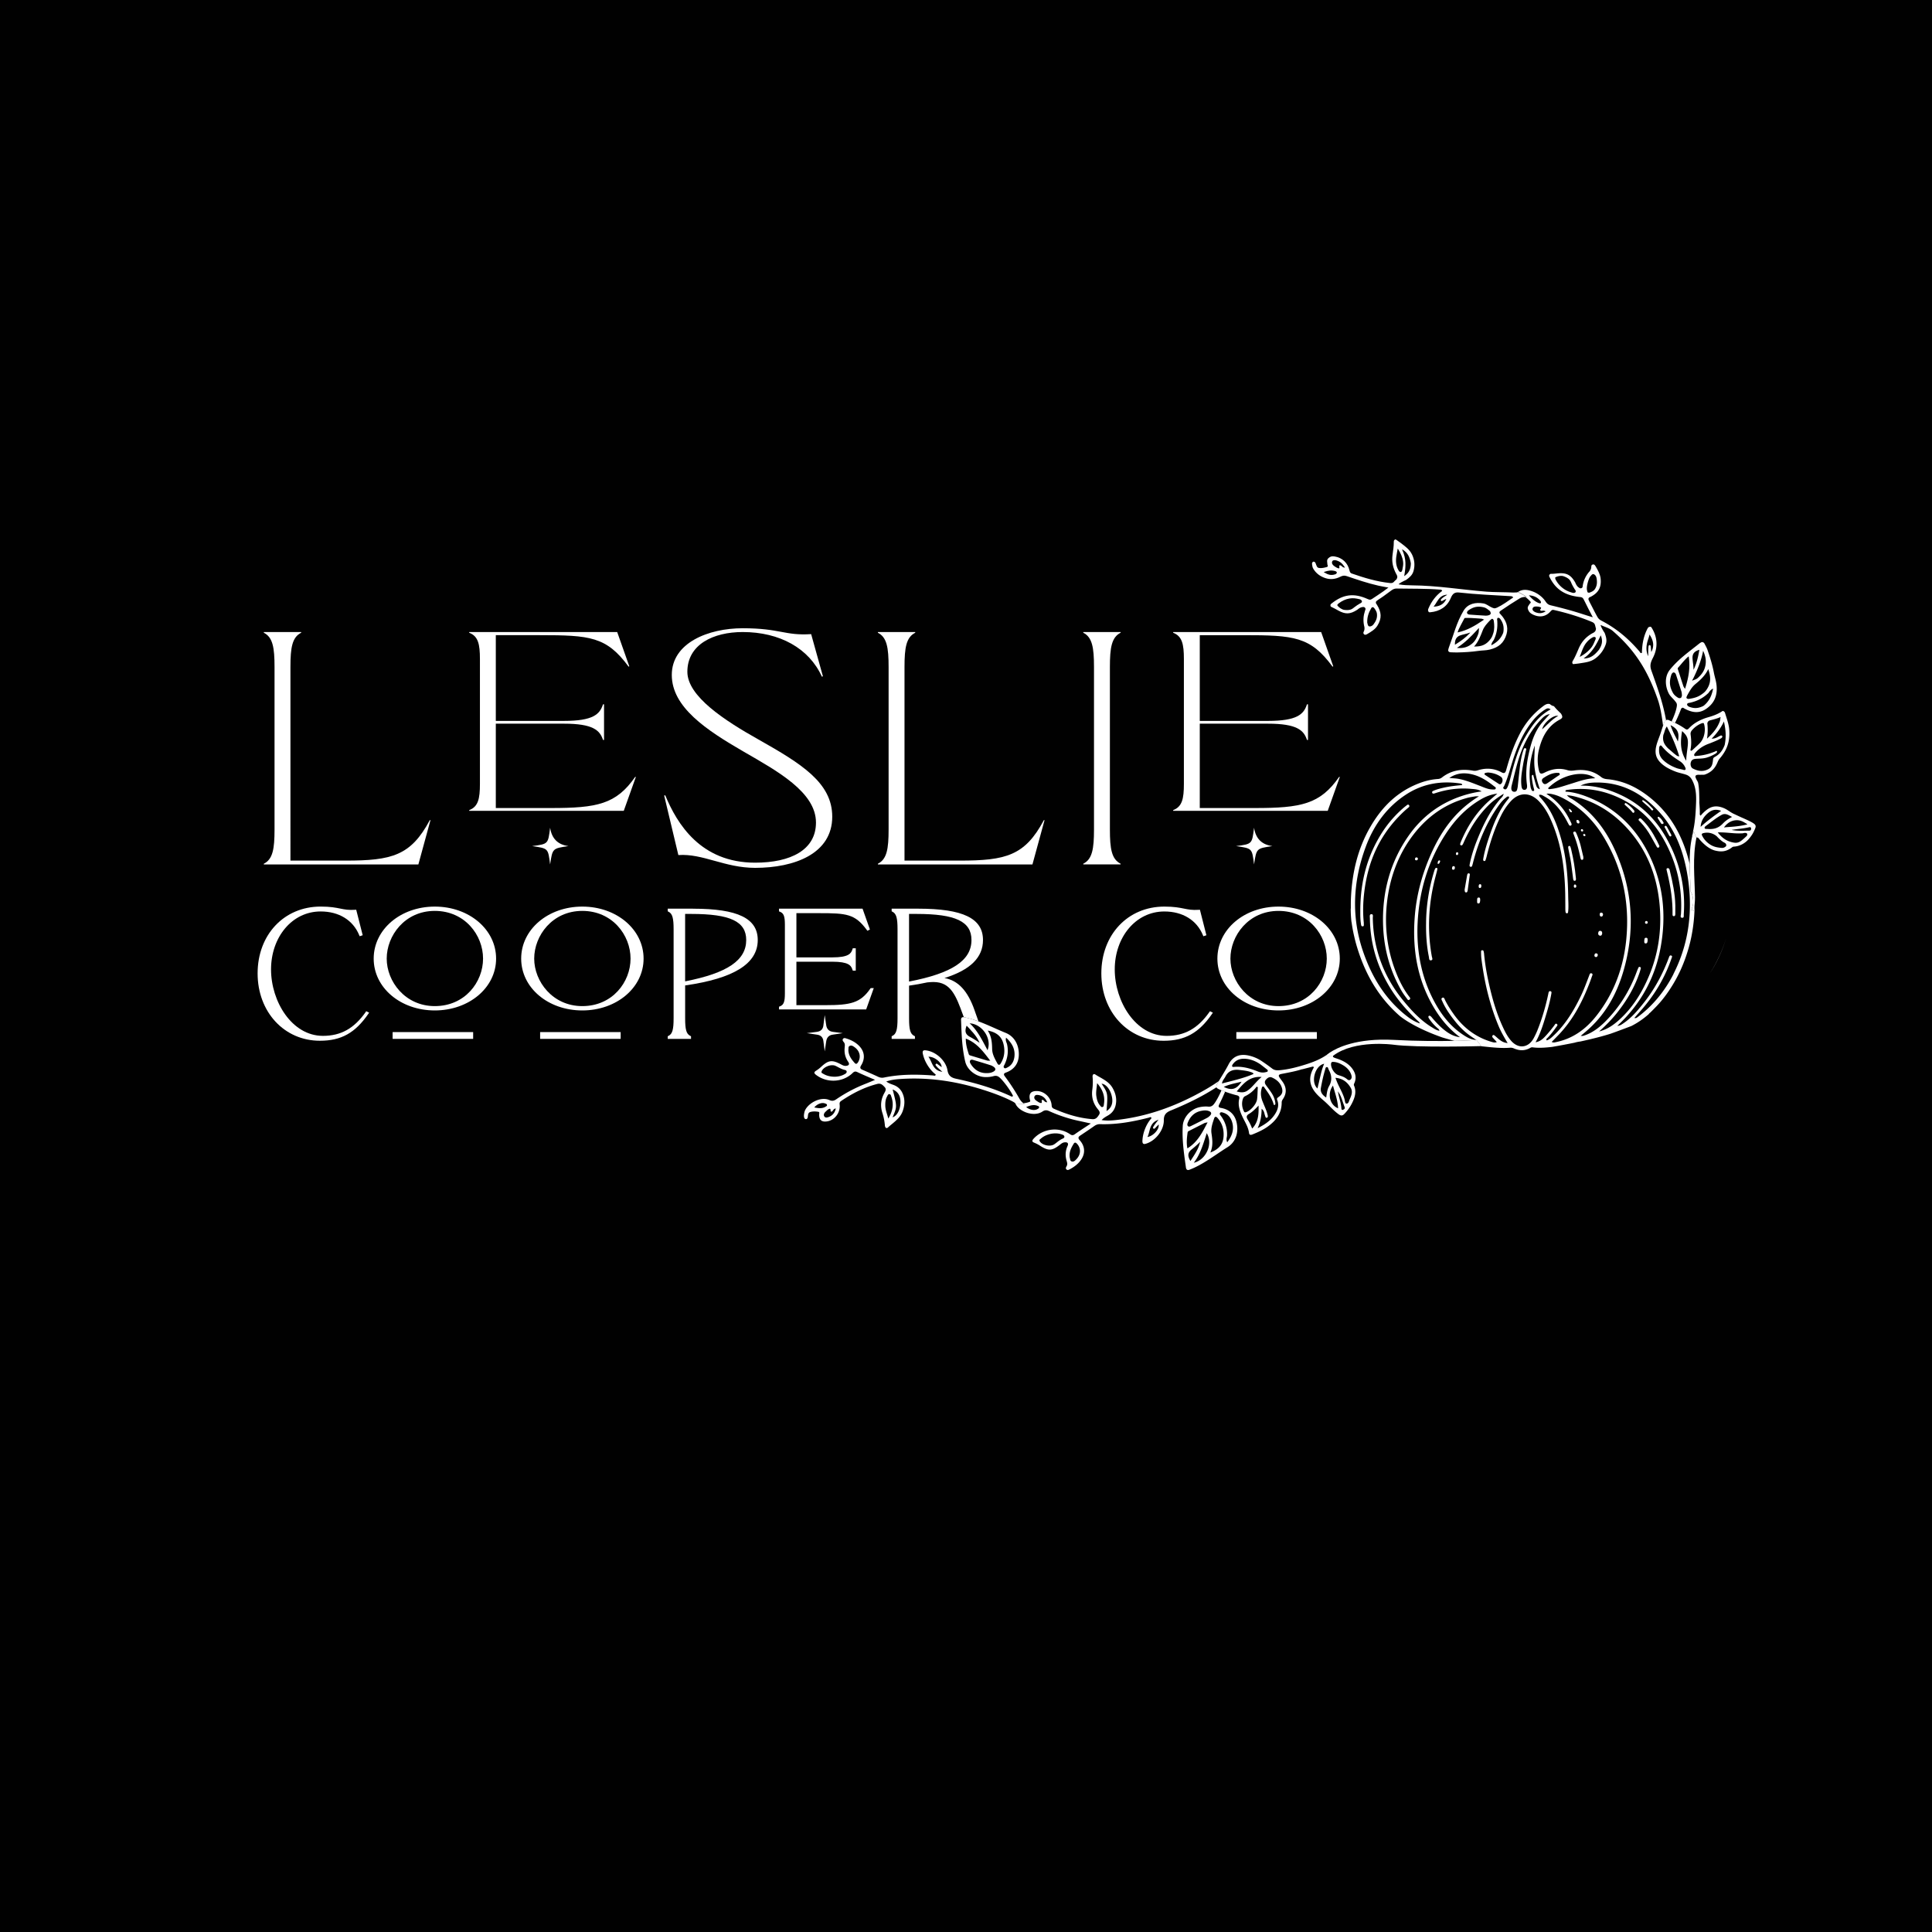 <?xml version="1.0" encoding="UTF-8"?>
<svg data-bbox="0 0 1000 1000" viewBox="0 0 1000 1000" xmlns="http://www.w3.org/2000/svg" data-type="color">
    <g>
        <path fill="#010101" d="M1000 0v1000H0V0z" data-color="1"/>
        <path d="M222.82 424.51h-.36c-9.84 18.43-19.69 20.94-43.67 20.94h-28.46V345.23c0-10.02.89-15.39 5.55-17.72v-.36h-19.33v.36c4.65 2.33 5.55 7.7 5.55 17.72v84.12c0 10.02-.89 15.39-5.55 17.72v.36h80l6.26-22.91Z" fill="#ffffff" data-color="2"/>
        <path d="M275.43 437.93c8.41 1.25 8.23 1.07 9.31 9.49 1.25-8.41 1.25-8.23 9.49-9.49-5.49-.71-8.65-3.88-9.49-9.49-1.07 8.41-.89 8.41-9.31 9.49" fill="#ffffff" data-color="2"/>
        <path d="M329.12 402.13h-.36c-9.84 14.14-19.69 16.11-43.67 16.11h-28.46v-43.67h35.26c15.03 0 18.61 3.4 20.22 8.41h.54v-18.43h-.54c-1.61 5.19-5.19 8.59-20.22 8.59h-35.26v-44.38h22.73c25.95 0 34.54.72 46 16.29l.36-.18-6.26-17.72h-76.6v.36c4.65 1.79 5.55 5.91 5.55 13.6v64.61c0 7.7-.89 11.81-5.55 13.6v.36h80l6.26-17.54Z" fill="#ffffff" data-color="2"/>
        <path d="M390.86 449.2c20.4 0 39.91-7.34 39.91-26.49 0-17.54-15.93-27.38-38.12-39.91-17.54-9.84-36.87-22.37-36.87-35.08 0-14.14 13.42-20.58 28.64-20.58 19.15 0 34.36 8.41 40.98 23.09l.54-.18-6.09-21.83c-13.78.89-15.93-3.04-35.44-3.04-17.72 0-36.69 7.52-36.69 24.16s17.72 28.46 37.23 39.73c17.36 10.02 37.4 20.94 37.4 36.69 0 14.14-13.06 20.76-31.5 20.76-28.28 0-40.45-20.22-46.53-34.9l-.54.18 7.34 30.78c12.71-.89 23.98 6.62 39.73 6.62Z" fill="#ffffff" data-color="2"/>
        <path d="M540.66 424.51h-.36c-9.84 18.43-19.69 20.94-43.67 20.94h-28.46V345.23c0-10.02.9-15.39 5.55-17.72v-.36h-19.33v.36c4.65 2.33 5.55 7.7 5.55 17.72v84.12c0 10.02-.89 15.39-5.55 17.72v.36h80l6.26-22.91Z" fill="#ffffff" data-color="2"/>
        <path d="M580.03 447.06c-4.65-2.33-5.55-7.7-5.55-17.72v-84.12c0-10.02.9-15.39 5.55-17.72v-.36H560.7v.36c4.65 2.33 5.55 7.7 5.55 17.72v84.12c0 10.02-.89 15.39-5.55 17.72v.36h19.33z" fill="#ffffff" data-color="2"/>
        <path d="M693.49 402.13h-.36c-9.84 14.14-19.69 16.11-43.67 16.11H621v-43.67h35.26c15.03 0 18.61 3.4 20.22 8.41h.54v-18.43h-.54c-1.61 5.19-5.19 8.59-20.22 8.59H621v-44.38h22.73c25.95 0 34.54.72 46 16.29l.36-.18-6.26-17.72h-76.6v.36c4.65 1.79 5.55 5.91 5.55 13.6v64.61c0 7.7-.89 11.81-5.55 13.6v.36h80l6.26-17.54Z" fill="#ffffff" data-color="2"/>
        <path d="M658.59 437.93c-5.49-.71-8.65-3.88-9.49-9.49-1.07 8.41-.89 8.41-9.31 9.49 8.41 1.25 8.23 1.07 9.31 9.49 1.25-8.41 1.25-8.23 9.49-9.49" fill="#ffffff" data-color="2"/>
        <path d="M189.22 523.91c-6.01 8.48-12.82 12.25-22.08 12.25-16.06 0-26.85-17.79-26.85-34.4s10.8-29.99 25.67-29.99c9.45 0 16.72 4.45 19.94 12.21l.26.62 1.57-.52-3.36-13.21-.6.04c-3.35.23-5.31-.16-7.59-.62-2.43-.49-5.18-1.05-10.22-1.05-18.9 0-32.62 14.54-32.62 34.58s13.85 34.87 32.22 34.87c10.99 0 18.24-4.01 25.03-13.85l.47-.69-1.5-.75-.36.51z" fill="#ffffff" data-color="2"/>
        <path fill="#ffffff" d="M244.9 534.21v3.51h-41.68v-3.51z" data-color="2"/>
        <path d="M225.05 469.25c-17.74 0-31.63 11.83-31.63 26.92S207.32 523 225.05 523s31.73-11.78 31.73-26.83-13.94-26.92-31.73-26.92m0 51.51c-15.37 0-24.89-12.77-24.89-24.59s9.31-24.69 24.89-24.69 24.98 12.55 24.98 24.69-9.35 24.59-24.98 24.59" fill="#ffffff" data-color="2"/>
        <path fill="#ffffff" d="M321.25 534.21v3.51h-41.68v-3.51z" data-color="2"/>
        <path d="M301.39 469.25c-17.74 0-31.63 11.83-31.63 26.92S283.66 523 301.39 523s31.73-11.78 31.73-26.83-13.94-26.92-31.73-26.92m0 51.51c-15.37 0-24.89-12.77-24.89-24.59s9.31-24.69 24.89-24.69 24.98 12.55 24.98 24.69-9.35 24.59-24.98 24.59" fill="#ffffff" data-color="2"/>
        <path d="M358.71 470.33h-13.09v1.37l.4.2c2 1 2.64 3.2 2.64 9.07v46.12c0 5.86-.64 8.07-2.64 9.07l-.4.2v1.37h12.05v-1.37l-.4-.2c-2-1-2.64-3.2-2.64-9.07v-17.03c25.29-3.62 37.58-11.31 37.58-23.49 0-11.22-10.33-16.23-33.5-16.23Zm-4.09 37.62v-34.9h3.2c20.19 0 28.42 3.91 28.42 13.5 0 10.5-9.76 17.12-31.62 21.4" fill="#ffffff" data-color="2"/>
        <path d="M452.27 511.44h-1.6l-.22.31c-5.11 7.35-10.07 8.52-23.35 8.52h-14.88v-22.49h18.61c8.38 0 9.7 1.94 10.4 4.11l.16.5h1.55v-11.56h-1.55l-.16.51c-.69 2.21-2 4.2-10.4 4.2h-18.61v-22.89h11.74c14.19 0 18.55.37 24.64 8.63l.36.49 1.31-.66-3.82-10.8h-43.23v1.42l.46.18c1.98.76 2.58 2.34 2.58 6.78v35.42c0 4.44-.6 6.02-2.58 6.78l-.46.18v1.42h45.1l3.95-11.07z" fill="#ffffff" data-color="2"/>
        <path d="m427.64 530.59-.77-5.18-.69 5.42c-.25 1.91-1.37 3-3.38 3.26l-5.2.66 5.38.8c1.89.28 2.96 1.37 3.2 3.26l.69 5.39.77-5.18c.3-2.03 1.39-3.18 3.28-3.47l5.29-.8-5.09-.66c-2.01-.26-3.18-1.43-3.49-3.5Z" fill="#ffffff" data-color="2"/>
        <path d="M503.63 534.48c-.5-.59-1.02-1.16-1.55-1.74.47.63.98 1.21 1.55 1.74" fill="#ffffff" data-color="2"/>
        <path d="M502.73 527.4c1.26.37 2.51.81 3.74 1.27-.46-1.2-.94-2.57-1.48-4.14l-.56-1.61c-3.51-10.06-8.51-15.45-15.58-16.69 13.41-4.19 19.94-10.65 19.94-19.67 0-11.22-10.33-16.23-33.5-16.23h-13.77v1.37l.4.2c2 1 2.64 3.2 2.64 9.07v46.12c0 5.86-.64 8.07-2.64 9.07l-.4.2v1.37h12.05v-1.37l-.4-.2c-2-1-2.64-3.2-2.64-9.07v-16.93c3.35-.47 6.47-1.02 9.44-1.68l.47-.04c.97-.08 1.81-.15 2.71-.15 9.05 0 11.68 7.17 15.31 17.09.14.38.27.75.42 1.12.08 0 .15.01.24.03 1.18.24 2.42.53 3.62.89v-.02Zm-32.21-19.35v-35h3.89c20.19 0 28.42 3.91 28.42 13.5 0 10.56-9.97 17.2-32.31 21.5" fill="#ffffff" data-color="2"/>
        <path d="M602.28 538.7c10.99 0 18.24-4.01 25.03-13.85l.47-.69-1.5-.75-.36.51c-6.01 8.48-12.82 12.25-22.08 12.25-16.06 0-26.85-17.79-26.85-34.4s10.8-29.99 25.67-29.99c9.45 0 16.72 4.45 19.94 12.21l.26.62 1.57-.52-3.36-13.21-.6.04c-3.36.23-5.32-.16-7.59-.62-2.43-.49-5.18-1.05-10.22-1.05-18.9 0-32.61 14.54-32.61 34.58s13.85 34.87 32.22 34.87Z" fill="#ffffff" data-color="2"/>
        <path fill="#ffffff" d="M681.61 534.21v3.51h-41.68v-3.51z" data-color="2"/>
        <path d="M693.48 496.17c0-15.1-13.94-26.92-31.73-26.92s-31.63 11.83-31.63 26.92S644.02 523 661.75 523s31.73-11.78 31.73-26.83m-31.73 24.59c-15.37 0-24.89-12.77-24.89-24.59s9.31-24.69 24.89-24.69 24.99 12.55 24.99 24.69-9.35 24.59-24.99 24.59" fill="#ffffff" data-color="2"/>
        <path d="M820.19 432.77c.15-.01.29-.08.36-.18q.105-.135.06-.36c-.1-.42-.32-.58-.75-.57-.15.02-.28.08-.35.17-.06.07-.08.17-.07.3.05.42.36.66.76.64z" fill="#ffffff" data-color="2"/>
        <path d="M766.03 459.63c.52-.03.65-.38.71-1.03 0-.42-.06-.66-.2-.8q-.15-.15-.45-.15h-.03c-.57.01-.65.44-.69 1.03-.03.38.03.65.18.8.11.11.28.16.49.15Z" fill="#ffffff" data-color="2"/>
        <path d="M818.9 430.37c.23-.02.39-.08.47-.18.07-.08.1-.2.08-.36-.03-.3-.19-.66-.72-.67h-.01c-.2 0-.39.07-.44.53-.04.39.13.59.62.67Z" fill="#ffffff" data-color="2"/>
        <path d="M745.05 445.34h-.11c-.6.1-.67.55-.76 1.07-.02.1-.03.21-.06.31-.04.16-.01.31.07.38.08.08.21.06.31.03.53-.15.68-.61.84-1.09.03-.08.05-.16.08-.24 0-.19-.05-.33-.14-.4-.07-.06-.15-.07-.23-.07Z" fill="#ffffff" data-color="2"/>
        <path d="M743.64 449.24a1 1 0 0 0-.21-.03c-.3 0-.49.22-.6.42-.15.28-.28.6-.39.94-2.8 8.98-4.24 18.15-4.3 27.25-.1 6.47.37 12.13 1.42 17.31.03.17.06.36.08.55.06.49.12 1.06.43 1.28.16.12.38.15.68.09.27-.05.44-.15.54-.3.2-.31.05-.85-.08-1.32-.05-.18-.1-.36-.12-.51-2.43-13.54-1.75-27.51 2.02-41.51.29-1.07.57-2.21.84-3.38.11-.47.02-.7-.3-.8h-.01Z" fill="#ffffff" data-color="2"/>
        <path d="M758.82 461.93h.03c.62 0 .75-.58.85-1.29l.31-2.32c.22-1.68.45-3.37.69-5.05l.03-.18c.09-.57.12-.9-.36-1.03-.23-.06-.41-.05-.56.05-.2.13-.34.42-.42.86-.34 1.9-.66 3.81-.99 5.71l-.32 1.88c.02.11.03.22.04.33.07.65.13 1.02.71 1.03h-.01Z" fill="#ffffff" data-color="2"/>
        <path d="M754.1 442.57c.44 0 .64-.23.7-.8-.04-.46-.18-.64-.54-.64h-.03c-.44 0-.61.23-.63.82 0 .16.01.37.14.49q.12.12.36.12Z" fill="#ffffff" data-color="2"/>
        <path d="M752.25 450.17c.32-.01.76-.13.79-.97.03-.3-.02-.53-.14-.68q-.165-.195-.48-.21h-.08c-.49 0-.7.31-.77 1.06-.02.19 0 .46.16.63.11.12.29.18.52.17" fill="#ffffff" data-color="2"/>
        <path d="M814.6 432c.08.21.16.41.23.62.06.17.12.35.19.52 1.36 3.55 2.24 7.29 3.02 10.82.16.72.29 1.14.91 1.07.54-.06.62-.44.58-1.5l-.33-1.39c-.28-1.17-.59-2.48-.9-3.79-.51-2.19-1.26-4.43-2.31-6.85l-.03-.08c-.17-.39-.36-.84-.68-.96a.7.7 0 0 0-.2-.04c-.11 0-.23.03-.37.09-.58.25-.44.67-.17 1.33l.07.16Z" fill="#ffffff" data-color="2"/>
        <path d="M828.87 474.41c.74-.04.85-.75.85-1.18-.05-.39-.26-.85-.94-.85h-.06c-.5.02-.7.29-.71 1 0 .37.09.67.27.84.14.14.34.2.59.18Z" fill="#ffffff" data-color="2"/>
        <path d="M728.07 416.87c-.36.26-.78.58-1.19.92a58.2 58.2 0 0 0-11.36 12.89c-7.58 11.75-11.32 24.9-11.44 40.19v1.51c0 2 .04 3.8.31 5.58.01.09.03.19.04.28.1.8.21 1.27.91 1.23.6-.05.61-.42.57-1.08 0-.17-.02-.33 0-.48 0-.12 0-.24-.02-.37v-.06c-.51-4.96-.42-10.12.26-15.79 1.9-15.69 7.69-28.4 17.69-38.86 1.89-1.98 3.51-3.5 5.1-4.78.35-.29.53-.53.55-.77.02-.18-.05-.36-.21-.55-.35-.42-.67-.3-1.23.11z" fill="#ffffff" data-color="2"/>
        <path d="M828.24 484.31c.55.05.86-.27 1.04-1.08.02-.92-.24-1.33-.9-1.41-.06 0-.12-.01-.18-.01a.87.87 0 0 0-.54.17c-.29.23-.39.67-.43 1-.04.38.05.72.24.95.17.21.43.34.75.37h.02Z" fill="#ffffff" data-color="2"/>
        <path d="M733.03 445.31c.26.02.47-.04.61-.17.15-.14.24-.37.25-.67.01-.4-.19-.6-.7-.68h-.05c-.29 0-.64.1-.74.79-.03.2.01.37.12.5s.29.21.5.23z" fill="#ffffff" data-color="2"/>
        <path d="M816.95 426.21c.18.01.32-.03.41-.11.11-.1.17-.29.18-.58-.11-.74-.46-1.1-1.09-1.13h-.05q-.225 0-.33.12c-.09.1-.13.28-.1.49.11.73.31 1.19.98 1.22Z" fill="#ffffff" data-color="2"/>
        <path d="M815.19 457.78c-.48.07-.53.4-.57.92v.04c-.02.23.04.43.16.57.11.12.26.19.43.18q.3 0 .48-.18c.14-.15.21-.37.2-.65-.02-.51-.25-.79-.71-.88z" fill="#ffffff" data-color="2"/>
        <path d="M813.68 420.21c-.22-.69-.71-1.24-1.37-1.56-.17.02-.22.07-.23.09-.03.04 0 .13.01.17.04.12.08.25.12.37.18.57.34 1.07 1.02 1.14.17.01.36-.03.43-.12.02-.02.03-.05.01-.11v.02Z" fill="#ffffff" data-color="2"/>
        <path d="m814.12 453.86.17 1.21c.05.36.16.61.34.74.14.1.32.13.55.09.48-.09.52-.45.53-1.04 0-.16-.02-.32-.04-.49 0-.08-.02-.17-.03-.25-.45-4.81-1.26-9.68-2.4-14.47-.1-.43-.24-.94-.43-1.42-.04-.1-.19-.39-.5-.39-.05 0-.1 0-.15.02-.3.08-.47.31-.47.62 0 .34.06.71.16 1.17.68 3.21 1.37 6.65 1.75 10.17.15 1.35.34 2.72.53 4.04z" fill="#ffffff" data-color="2"/>
        <path d="M826.03 495.37c.61.06.8-.37.99-.99.03-.69-.42-.89-.8-.93h-.15c-.32 0-.69.15-.8.97-.03.26.02.49.14.65.13.17.35.28.62.31Z" fill="#ffffff" data-color="2"/>
        <path d="M765.24 467.63c.65.02.77-.51.87-1.31l.03-.26v-.27c0-.33-.01-.66-.12-.9-.08-.16-.22-.34-.67-.34h-.03c-.68.01-.75.53-.76 1.32v.15c0 .08 0 .16-.01.25-.02.44-.04.94.19 1.19.11.12.28.18.51.19v-.02Z" fill="#ffffff" data-color="2"/>
        <path d="m864.36 450.88-.04-.17c-.18-.79-.36-1.36-.99-1.36-.06 0-.13 0-.2.02-.23.04-.38.12-.46.24-.17.26-.04.72.06 1.08.02.07.04.14.05.21 2.11 8.53 3.03 15.59 2.92 22.23-.01.63.02 1.04.6 1.08.25.02.44-.04.57-.16.17-.16.26-.46.27-.88.01-1.07.01-2.14 0-3.22v-1.33c-.12-6.12-1.44-12.12-2.79-17.74z" fill="#ffffff" data-color="2"/>
        <path d="M857.69 435.33c-2.38-4.7-4.82-8.18-7.65-10.97l-.18-.18c-.29-.3-.61-.63-.95-.64-.18 0-.35.09-.54.27-.17.17-.26.33-.26.48 0 .27.28.52.55.77.09.09.19.17.26.25 2.27 2.39 4.17 4.99 5.66 7.72.99 1.83 2.02 3.63 2.89 5.15.23.4.44.69.87.57.35-.1.52-.36.58-.85-.11-.23-.22-.47-.34-.72-.29-.61-.58-1.23-.9-1.86h.01Z" fill="#ffffff" data-color="2"/>
        <path d="M858.9 423.02c-.21-.15-.38-.26-.54-.26-.08 0-.15.03-.22.08-.27.23-.09.61 0 .77.52.89 1.09 1.77 1.6 2.55.17.26.39.36.69.36.32-.06.55-.2.63-.37.06-.13.03-.29-.07-.47-.58-1.01-1.18-1.98-2.1-2.65Z" fill="#ffffff" data-color="2"/>
        <path d="M875.48 471.01c.23-.65.39-1.31.6-1.97.38-1.19.4-2.32.26-3.55s-.32-2.28-.92-3.37c-.11-.2-.23-.37-.35-.56-.11-4.84-.44-9.57-.49-14.26-.14-.59-.28-1.19-.43-1.78-3.73-14.37-10.54-25.24-20.79-33.23-6.73-5.25-13.55-8.16-20.84-8.93h-.08c-1.25-.12-2.53-.25-3.68-1.17-3.82-3.05-8.37-4.18-13.89-3.41-1.05.14-2.32.24-3.66-.18-3.79-1.14-7.55-.75-11.52 1.19-1.08.54-1.76.78-2.28.53-.5-.25-.74-.94-.99-2.15-.69-3.29-.68-6.57.04-9.73 1.83-7.95 5.29-13.03 10.9-15.99.72-.39 1.11-.74 1.22-1.14.12-.4-.01-.92-.47-1.72-.01-.03-.03-.06-.04-.08-.03-.04-.06-.1-.08-.14l-.47-.46c-.61-.58-1.22-1.18-1.82-1.8-.28-.32-.57-.64-.85-.96-.12-.15-.26-.31-.39-.46-.07-.07-.11-.12-.17-.19-.79-.15-1.5-.53-2.07-1.07-1.51-.43-2.67.46-3.79 1.32-4.58 3.48-8.31 7.8-11.12 12.83-3.82 6.93-6.14 14.34-7.72 20.02-.18.62-.4 1.24-.9 1.44-.36.15-.82.07-1.42-.26-3.85-2.1-8-2.46-12.35-1.07-.89.28-1.67.33-2.47.18-6.33-1.12-11.59.03-16.09 3.53-.62.49-1.29.74-2.18.79-2.9.21-5.82.83-8.68 1.85-11.08 3.98-19.7 11.56-26.35 23.19-6.09 10.62-9.34 22.81-9.92 37.23-.04.9-.04 1.82-.04 2.71v1.76c0 .14 0 .31-.06.46.01 1.89.11 4.18.37 6.58 0 .03 0 .06.01.1.07.24.11.5.15.76.28 2.04.67 4.14 1.15 6.26.01.07.03.12.04.18.12.49.22.92.29 1.25.51 2.14 1.11 4.28 1.82 6.45 4.48 13.89 11.44 24.9 21.27 33.61.1.08.22.19.37.32.22.17.47.37.79.61.07.06.14.11.21.17 2.8 2.04 9.29 6.18 20.75 10.22.06.01.11.04.17.06 1.67.5 3.86 1.14 6.32 1.78 7.16-.16 11.37-.46 11.37-.46l-.64-.06c-2.11-.18-3.89-1.14-5.36-2.05-5.97-3.73-10.85-9.02-14.92-16.17-7.05-12.34-10.26-26.51-9.54-42.11.8-17.09 5.68-32.62 14.49-46.17 5.07-7.81 10.92-13.62 17.88-17.77 2.82-1.68 5.4-2.65 8.34-3.12l.57-.08-.43.37c-.57.5-1.08.94-1.58 1.37-.97.85-1.82 1.58-2.67 2.36-6 5.51-10.66 12.37-14.24 20.97-.08.21-.18.44-.24.69-.14.54-.14.79.25.97.43.19.72.07 1.01-.47.24-.39.42-.82.6-1.24l.11-.25c3.48-7.68 7.66-13.87 12.8-18.93 1.86-1.83 4.04-3.48 7.29-5.54l.4-.26-.15.46c-.32.92-.78 1.39-1.18 1.8-.11.11-.21.22-.31.33-5.87 6.73-9.43 14.59-12.4 22.06-1.4 3.54-2.53 7.13-3.33 10.69-.15.62-.25 1.22-.32 1.76-.03.37.15.64.51.74s.65-.04.78-.39c.21-.53.36-1.1.47-1.58 2.93-11.45 7.2-21.07 13.09-29.43 1.07-1.5 2.28-3.07 3.87-4.3.08-.06.15-.12.22-.18.33-.31.75-.67 1.37-.44l.07.03.03.08c.19.51-.11.83-.33 1.07-.04.06-.08.1-.12.14-4.75 5.75-7.44 12.56-9.65 19.07-1.21 3.57-2.43 7.41-3.14 11.37l-.04.25c-.04.21-.08.42-.08.61.01.43.18.65.53.71.4.08.58-.17.67-.39.19-.53.37-1.1.53-1.69 2.08-8.51 4.48-15.32 7.54-21.47 1.36-2.73 3.05-5.23 5.05-7.41 2.05-2.25 4.46-3.48 6.97-3.54 2.51-.07 5.02 1.05 7.23 3.23 3.76 3.73 5.9 8.3 7.5 12.27 4.11 10.19 6.16 21.58 6.45 35.85.03 1.94.04 3.91.06 5.82 0 .79.01 1.6.01 2.39.01.4.03.81.08 1.19.11.78.5.83.78.82.42-.03.53-.29.58-.83.21-1.79.15-3.64.1-5.4-.03-.62-.04-1.24-.06-1.86-.11-8.65-.64-19.96-3.8-30.9-1.96-6.82-4.78-14.64-10.74-21.07-.17-.19-.29-.36-.37-.53-.06-.11-.08-.22-.11-.35-.01-.06-.03-.11-.04-.17l-.06-.18.18-.03c.87-.18 1.51.19 2.15.56.11.07.24.14.36.21 4.75 2.55 8.52 6.68 11.85 12.98.28.54.6 1.14.93 1.72.36.6.68.56.92.46q.315-.105.42-.36c.08-.19.08-.44-.01-.69-.39-.93-.87-1.83-1.33-2.72l-.12-.25c-2.64-5-6.39-9.11-11.15-12.19l-.36-.24.43-.07c1.36-.22 4.55.58 6.97 1.74 8.99 4.33 16.38 11.15 21.97 20.25 9.86 16.09 13.88 34.13 11.94 53.65-1.49 14.84-6.59 27.96-15.2 39.01-5.95 7.68-12.9 12.23-21.18 13.94l-.19.04c-.54.12-1.1.24-1.8-.04l-.24-.08 1.15-1.17c.94-.96 1.83-1.87 2.73-2.8 6.29-6.68 11.2-14.88 15.45-25.82a90 90 0 0 0 1.46-3.98c.03-.11.08-.24.14-.36.14-.36.31-.78.18-1.05-.07-.14-.21-.25-.43-.33-.22-.1-.4-.1-.56-.03-.32.14-.5.61-.65 1.03l-.07.19c-.29.76-.58 1.53-.87 2.28-1.01 2.65-2.05 5.39-3.3 8-4.62 9.65-9.27 16.3-15.09 21.53-.68.61-1.51 1.29-2.54 1.65l-.14.06-.07-.12c-.31-.57.06-.85.26-1 .04-.04.1-.08.14-.12 1.76-1.8 3.25-3.79 4.46-5.5.07-.1.15-.19.22-.29.26-.33.57-.71.53-1.03-.03-.15-.11-.29-.28-.43-.19-.14-.36-.21-.51-.18-.29.06-.53.42-.74.75-.07.12-.15.25-.24.35-1.5 1.96-3.15 4.03-5 5.93-1.35 1.4-2.68 2.19-4.19 2.51l-.36.07.18-.32c2.22-4.07 3.6-8.33 4.91-12.69 1.14-3.73 2.29-7.7 3.01-11.74l.04-.24c.08-.44.18-.9-.01-1.18-.1-.12-.25-.22-.5-.26-.71-.11-.86.42-1.01 1.24l-.04.22c-1.4 6.61-3.26 12.87-5.55 18.61-.57 1.44-1.25 2.87-2.01 4.28-1.33 2.46-3.29 3.94-5.5 4.18-.21.01-.4.03-.61.03-2.01 0-4-1.05-5.66-3-2-2.33-3.29-5.04-4.46-7.61-2.94-6.5-5.18-13.69-7.25-23.29-1.1-5.11-1.82-9.76-2.22-14.24-.01-.21-.07-.42-.12-.64-.03-.12-.06-.26-.08-.39-.08-.43-.35-.6-.83-.56-.21.01-.5.11-.5.69v.5c.03.97.04 1.98.15 2.96 1.65 13.31 4.64 24.94 9.13 35.56 1.04 2.44 2.4 4.78 3.83 7.25l.64 1.07-.35-.04c-1.9-.25-3.16-1.12-4.26-2.03-.31-.25-.58-.5-.87-.76-.42-.37-.85-.76-1.29-1.1-.64-.49-.9-.14-.99-.03-.26.35-.26.74-.01 1.05.46.54.97 1.08 1.5 1.65l.68.74-.25.07c-.81.26-1.42.12-2.08-.06-8.02-2.25-14.71-7.05-19.89-14.3-1.49-2.11-3.19-4.62-4.54-7.37-.04-.1-.1-.21-.14-.33-.18-.42-.39-.89-.72-1.01q-.225-.09-.54.06c-.25.11-.4.26-.47.43-.11.35.12.82.33 1.24.06.12.12.24.17.36 1.78 3.98 4.32 7.4 6.8 10.49 1.44 1.79 3.05 3.47 4.8 5.01 1.6 1.42 3.4 2.62 5.15 3.8l.85.57 2.48 3.19c.6.07 1.19.12 1.78.19 4.3.46 8.76.93 13.16.58.75-.06 1.4.12 2.12.43 2.96 1.24 5.64 1.14 8.19-.29.39-.22.78-.42 1.25-.35 3.36.47 6.72.17 10.15-.21 4.14-.71 7.94-1.43 11.62-2.18 1.01-.31 2.01-.51 2.96-.61 6.41-1.39 11.78-2.78 15.96-4.12.03-.01.04-.01.06-.03.03-.01.06-.01.08-.03 3.1-1.1 6.23-2.28 9.27-3.43.32-.12.65-.25.99-.36 0-.01.01-.01.01-.01 3.21-1.61 6.25-3.71 9.08-6.19.17-.31.4-.5.62-.68.1-.08.19-.15.28-.24 2.32-2.29 4.58-4.55 6.57-7.12a65 65 0 0 0 3.05-4.19c.26-.39.53-.79.78-1.19 3.79-5.82 6.7-12.12 8.8-19 .15-.5.31-1.01.46-1.51 0-.01.01-.04.01-.06.17-.56.32-1.12.46-1.68.08-.28.15-.56.22-.83.18-.71.35-1.43.51-2.17.14-.62.28-1.26.4-1.9.01-.07.01-.12.03-.18 1.21-6.18 1.54-11.77 1.57-16.04-.11 1.05-.25 2.1-.38 3.2-.43-.12-.84-.2-1.28-.26v-.06Zm-109.06-61.32c-3.14.46-6.16 1.15-9.26 2.14-11.6 3.72-21.09 10.74-28.16 20.88-9.4 13.45-13.8 29.21-13.09 46.82.49 12.08 3.69 23.26 9.51 33.29.81 1.39 1.79 2.72 2.65 3.86.04.07.1.15.15.22.21.32.46.68.76.72.18.03.39-.06.62-.25.57-.46.33-.85-.14-1.44l-.12-.15c-2.73-3.6-4.96-7.75-7.01-13.09-4.21-10.92-5.73-22.54-4.54-34.51 1.35-13.44 5.75-25.29 13.08-35.22 7.5-10.15 17.09-16.87 28.5-19.95 1.04-.29 2.14-.47 3.19-.64.37-.07.75-.12 1.14-.19.18-.03.37-.03.67-.03.15.01.35.01.57.01h.58l-.5.31c-10.84 6.77-18.75 16.55-24.86 30.76-4.44 10.3-7.11 20.88-7.9 31.44-1.4 18.31 1.98 33.87 10.34 47.57 3.57 5.83 7.68 10.48 12.56 14.21l.53.42-.67-.11c-2.01-.33-3.94-1.15-5.91-2.5-3.08-2.11-5.64-4.87-7.73-7.3-.06-.07-.11-.14-.17-.21-.17-.21-.33-.4-.51-.57-.49-.46-.83-.54-1.14-.31-.42.33-.18.87.01 1.15 1.11 1.76 2.53 3.4 4.33 5 .08.08.17.15.26.22.31.24.64.5.81 1.03l.07.26-.26-.06c-1.22-.24-2.21-.86-3.15-1.44-.15-.1-.31-.19-.47-.29-5.93-3.6-10.58-8.72-14.35-13.26-10.47-12.53-15.94-27.08-16.25-43.24-.01-.18 0-.37.03-.58.03-.49.08-1.03-.17-1.28-.11-.14-.29-.19-.56-.19-.29 0-.49.07-.62.21-.28.31-.25.92-.21 1.46.01.17.01.32.03.46.14 13.15 3.86 25.57 11.06 36.91 3.44 5.41 7.84 10.62 13.46 15.91.1.08.18.15.28.24.33.28.67.57.9 1l.22.39-.42-.15c-2.15-.75-4.18-1.93-6.58-3.83-10.33-8.13-17.73-19.21-22.65-33.87-5.75-17.14-5.23-35.15 1.53-53.48 4.36-11.85 11.42-21.03 21.03-27.26 8.25-5.36 17.73-7.25 28.16-5.61h.07c.21.03.57.08.68.61l.04.18h-.18c-2.97.28-6.16.61-9.33 1.33-1.74.39-3.43.81-5.07 1.49-.74.31-1.19.56-.94 1.17.24.6.75.47 1.5.22 6.15-2.04 12.3-2.8 18.34-2.28.25.03.51.04.76.07 1.53.11 3.11.24 4.55 1.04l.43.24-.49.07v-.02Zm7.76-1.55c-.15.43-.5.5-.83.5-.1 0-.21 0-.29-.01h-.4c-2.01 0-3.84-.75-5.62-1.46-.4-.17-.82-.33-1.24-.49-.54-.21-1.1-.42-1.65-.64-3.15-1.22-6.4-2.47-9.81-3-.79-.11-1.6-.17-2.39-.22-.43-.03-.87-.06-1.3-.1l-.49-.06.42-.26c3.62-2.33 7.76-2.73 12.65-1.25 4.08 1.26 7.45 3.69 10.23 5.91.04.03.1.07.17.11.29.19.72.5.57.96h-.02Zm2.74-2.42a.82.82 0 0 1-.56.22c-.24 0-.43-.1-.58-.19-.89-.58-1.78-1.17-2.67-1.74-1.43-.94-2.86-1.87-4.29-2.82-.35-.24-.5-.47-.46-.69.06-.24.29-.39.71-.47.24-.06.47-.1.68-.12.12-.03.25-.04.33-.06 2.61.14 4.82.87 6.79 2.22.5.35.81.94.85 1.65.04.78-.26 1.54-.81 2zm28.95-35.23h.14l.56.04-.49.28c-1.97 1.12-3.61 2.71-5.21 4.23-.72.69-1.47 1.42-2.23 2.08l-.46.4.18-.58c.97-2.93 5.11-6.45 7.51-6.45m-23.97 31.75-.11.43c-.42 1.65-.85 3.36-1.6 4.94-.19.37-.43.79-.82.93-.08.03-.17.04-.25.04-.17 0-.35-.06-.54-.15-.28-.14-.43-.31-.49-.5-.07-.31.12-.57.29-.81.07-.11.14-.21.18-.29 1.37-3.11 2.39-6.43 3.35-9.63.28-.9.54-1.79.82-2.68 2.69-8.68 5.66-14.91 9.62-20.21 2.23-3 4.64-5.29 7.34-7.04l.06-.03c.69-.44 1.49-.96 2.64-.21l.24.15-.25.14c-6.32 3.39-9.94 9.01-13.1 14.49-3.55 6.15-5.44 12.88-7.37 20.42h-.01Zm8.45 3.91c.14 1.04.04 1.79-.31 2.23-.21.26-.51.42-.87.44-.07.01-.12.01-.18.01-1.3 0-1.44-1.49-1.54-2.48v-.04c-.33-3.39.24-6.75.81-9.99l.12-.76c.24-1.4.54-2.82.85-4.19.19-.92.4-1.86.58-2.79.03-.1.06-.21.1-.32.07-.26.15-.53.06-.71-.06-.11-.21-.19-.43-.25-.6-.15-.76.21-.97.83l-.03.08c-1.22 3.61-1.72 7.43-2.07 10.67-.14 1.32-.29 2.62-.43 3.94-.15 1.44-.31 2.9-.46 4.34-.07.5-.18 1-.31 1.49-.19.78-.68 1.18-1.39 1.18-.08 0-.17 0-.25-.01-.79-.08-1.28-.61-1.36-1.49-.04-.51.01-1.11.17-1.71.29-1.19.6-2.39.89-3.58 1.44-5.89 2.93-11.95 5.57-17.57 2.44-5.19 5.34-9.52 8.86-13.21 1.03-1.08 2.17-2.17 3.91-2.54l.51-.1-1 1.1c-.89.97-1.79 1.97-2.68 2.96-4.53 5.14-6.2 11.69-7.43 17.43-1.12 5.26-1.37 10.31-.72 15.03Zm6.35 2.25c-1.17-.47-1.42-1.29-1.61-1.94a1.3 1.3 0 0 1-.07-.24c-.32-.94-.58-1.92-.82-2.85-.14-.51-.28-1.03-.42-1.53-.03-.08-.04-.18-.06-.26-.06-.37-.1-.5-.39-.47-.36.04-.5.31-.47.87.08 1.58.36 3.28.86 5.34.04.18.08.35.14.51.06.22.11.44.17.67v.08c.07.18.12.42.01.61-.07.11-.19.19-.37.24-.06.01-.12.01-.18.01-.32 0-.58-.19-.72-.53-.04-.12-.1-.24-.15-.35-.15-.36-.31-.72-.37-1.11-1.12-6.91-.51-13.83 1.79-20.57l.33-1v1.05c-.03 1.1-.07 2.21-.12 3.28-.11 2.43-.22 4.93.08 7.38.4 3.23 1.24 6.59 2.6 10.58l.12.35-.35-.14zm2.99-2.55c-.07 0-.15 0-.22-.01-.37-.07-.71-.33-1-.78-.33-.5-.44-.94-.36-1.35.08-.42.4-.78.94-1.12.93-.61 1.96-1.22 3.1-1.71 1.12-.47 2.35-.82 3.68-.85h.04c.12.03.28.03.44.01.36-.01.83-.04.99.5.15.51-.32.76-.65.93-.1.06-.19.11-.28.17l-1.14.78c-1.42.99-2.89 2-4.34 2.97-.46.31-.83.46-1.19.46Zm2.89 2.55s-.1.01-.14.03c-.11.01-.24.03-.36.03-.22 0-.47-.06-.72-.31l-.14-.11.12-.12c6.86-6.93 18.06-9.44 23.97-5.39l.42.28-.5.03c-3.78.17-7.22 1.28-10.54 2.35-.82.26-1.62.51-2.43.76-.54.17-1.1.33-1.64.51-2.6.82-5.27 1.67-8.05 1.94zm25.82 125.29-.71.19.54-.49c3.32-2.98 6.08-5.87 8.47-8.81 5.58-6.93 9.51-13.92 12.02-21.4.19-.6.37-1.22.54-1.89.1-.39-.03-.62-.4-.76-.37-.15-.64-.06-.79.29-.32.65-.61 1.37-.93 2.22-3.61 9.87-9.11 18.53-16.3 25.76-3.43 3.41-6.65 5.62-10.13 6.94-.4.14-.85.29-1.3.43-.07.01-.12.03-.19.03-.06 0-.11 0-.17-.01h-.9l.36-.31c.44-.37.83-.71 1.19-1.01.31-.25.6-.5.89-.74 9.47-7.94 15.96-18.43 19.86-32.08 6.12-21.47 4.47-42.6-4.9-62.77-5.16-11.12-12.1-19.39-21.21-25.3q-.42-.27-.87-.51c-.71-.39-1.44-.79-2.15-1.54l-.29-.32.43.04c2.4.18 4.4.79 6.34 1.37 10.44 3.19 19.49 9.44 26.89 18.56 8.51 10.51 13.23 22.88 14.41 37.78.97 12.44-.85 24.36-5.44 35.44-3.97 9.56-8.97 17.03-15.3 22.83-3.48 3.19-6.55 5.07-9.95 6.05Zm37.81-29.54c-4.62 9.04-10.85 16.53-18.53 22.27-.06.04-.11.08-.17.12-.26.22-.58.49-1.28.42l-.32-.04.87-.99c.82-.93 1.58-1.79 2.35-2.67 7.23-8.12 12.62-17.23 15.99-27.05.03-.11.08-.22.12-.35.14-.35.29-.69.18-.94-.06-.14-.19-.25-.4-.32-.22-.08-.39-.1-.54-.03-.32.14-.49.6-.65 1.01l-.03.08c-3.12 8.41-7.25 15.98-12.26 22.46-3.32 4.29-6.94 8.73-11.73 11.85-.6.4-1.19.81-2.19.97l-.53.1.37-.37c.43-.43.85-.85 1.26-1.25.85-.83 1.65-1.64 2.43-2.46 9.52-10.13 15.69-22.28 18.29-36.1 3.21-16.96 1.42-32.88-5.36-47.35-7.02-14.99-18.02-25.46-32.68-31.13-4.14-1.6-7.61-2.43-10.94-2.62h-.12l-.03-.14a.64.64 0 0 1 .06-.46c.11-.17.32-.21.47-.24 10.37-1.58 20.14.18 29.89 5.37 10.85 5.77 18.81 14.99 24.29 28.21 3.98 9.62 5.68 19.88 5.05 30.52-.01.17-.04.35-.07.53-.08.46-.17.99.06 1.26.11.14.32.22.61.24.29.01.49-.04.62-.18.25-.24.24-.76.22-1.24 0-.19 0-.39.01-.56.96-13.69-2.07-26.89-8.98-39.24-5.79-10.33-13.88-17.91-24.07-22.54-6.79-3.11-13.19-4.62-19.59-4.65h-.82l.75-.33c2.65-1.12 5.43-1.28 7.8-1.28 12.59 0 23.33 5.23 32.87 16 6.93 7.84 11.4 17.8 13.67 30.41 3.46 19.14 1.1 36.87-6.98 52.69z" fill="#ffffff" data-color="2"/>
        <path d="M845.85 419.54c-1.19-1.52-2.59-2.8-4.18-3.8a.6.6 0 0 0-.31-.11h-.06c-.07.02-.13.07-.18.16l-.06.1c-.19.32-.26.49-.07.65l.39.35c1.27 1.14 2.59 2.33 3.69 3.71.15.19.42.14.62.02.21-.12.28-.3.28-.71 0-.02-.01-.05-.02-.09-.02-.09-.04-.22-.1-.3z" fill="#ffffff" data-color="2"/>
        <path d="M855.68 418.81c-.27-.27-.53-.55-.79-.83-1.27-1.34-2.58-2.72-4.21-3.7a.64.64 0 0 0-.32-.11c-.12 0-.2.07-.27.15-.15.18-.12.33.12.57.57.59 1.21 1.13 1.83 1.66.97.83 1.97 1.69 2.77 2.74.16.2.36.24.61.11.21-.11.3-.23.3-.41 0-.03-.01-.06-.02-.08 0-.03-.02-.09-.03-.11h.01Z" fill="#ffffff" data-color="2"/>
        <path d="M851.71 488.32h.06c.86 0 .97-.61 1.03-1.54v-.15c.05-.5-.02-.84-.2-1.03-.13-.14-.31-.21-.57-.21h-.02c-.75 0-.82.4-.88 1.06-.02.16-.03.32-.06.47v.29c0 .69.04 1.08.64 1.1Z" fill="#ffffff" data-color="2"/>
        <path d="M852.09 478.14c.25.02.44-.04.57-.16s.2-.32.2-.58c0-.29-.09-.6-.79-.71-.36.07-.57.31-.6.72-.02.23.03.41.14.53.1.12.26.19.48.2" fill="#ffffff" data-color="2"/>
        <path d="M862.77 427.92c-.17-.3-.34-.49-.66-.49-.23.1-.47.22-.53.39-.04.11 0 .27.09.45l.43.81c.58 1.08 1.17 2.19 1.78 3.28.18.32.36.5.55.56.13.04.27.01.43-.08.31-.18.33-.46.07-.97-.63-1.19-1.31-2.45-2.15-3.95z" fill="#ffffff" data-color="2"/>
        <path d="M724.71 525.99c.14.11.28.21.42.32.1.07.19.14.29.21-.32-.24-.57-.44-.79-.61z" fill="#ffffff" data-color="2"/>
        <path d="M628.46 571.31c-.85 1.16-1.74 1.59-3.01 1.48-1.59-.15-3.23-.03-4.84.35-4.44 1.05-8.14 5.25-8.41 9.54-.43 7.04.57 14.1 1.54 20.93l.09.69c.09.58.3.99.62 1.17.3.18.74.17 1.29-.04 1.12-.44 2.28-.94 3.41-1.5 3.73-1.86 7.25-4.22 10.65-6.51 1.82-1.22 3.7-2.49 5.58-3.66 4.01-2.5 5.8-7.14 4.76-12.41-.86-4.4-3.71-7.12-8.24-7.9-.57-.09-.9-.27-1.05-.56-.2-.39.02-.87.27-1.36 1.07-2.11 2.06-4.29 3-6.5-.6-.22-1.24-.47-1.87-.72-1.11 2.58-2.65 5.49-3.79 6.99Zm-13.64 22.95-.23.15-.05-.28c-.48-2.74-.22-5.24.17-7.96v-.02c.05-.4.35-.61.62-.74l2.81-1.43c1.78-.9 3.57-1.8 5.35-2.7.25-.11.51-.15.77-.2l.38-.07.41-.1-.42.82c-2.53 4.87-4.94 9.48-9.82 12.53zm1.35 6.66-.16-.26c-1.42-2.51-1.2-4.1.79-5.72 1.48-1.19 2.76-2.32 3.95-3.48l.48-.48-.18.66c-.85 3.15-2.56 5.73-4.36 8.48l-.52.79Zm8.85-5.47c-1.29 3.09-3.73 5.42-6.57 6.25l-.54.16.33-.45c2.85-3.89 4.27-8.35 5.79-13.09l.58-1.81.21.39c.45.82.76 1.71.93 2.65.33 1.87.09 3.92-.72 5.91h-.01Zm-.22-16.85a347 347 0 0 1-8.16 4.14c-.51.26-1.26.65-1.78.11-.56-.56-.17-1.52-.04-1.83 1.38-3.45 3.78-5.49 7.15-6.08 1.07-.19 2.34-.34 3.6.09.77.26 1.2.61 1.31 1.05v.05c.08.41-.15.88-.69 1.42-.47.46-.93.83-1.39 1.05m6.76-2.63c.36-.44 1.02-.24 1.48-.09l.15.05c2.25.68 3.79 2.32 4.56 4.87.12.41.22.81.29 1.21.53 3-.33 5.89-2.64 8.98l-.2.27-.12-.33c-.35-.92-.22-1.67-.09-2.32.06-.26.1-.49.12-.75.21-3.64-.84-7.07-3.1-10.19-.06-.08-.12-.17-.2-.26-.3-.37-.72-.88-.24-1.44Zm1.58 8.71c.2 1.1.26 2.26.18 3.51-.24 3.91-2.28 6.52-6.42 8.18l-.41.17.16-.41c1.32-3.36.85-6.55.4-9.63-.32-2.36.4-4.6 1.11-6.77.1-.25.18-.52.26-.77.17-.54.41-.83.73-.9.41-.07.81.31 1.15.71 1.51 1.75 2.46 3.7 2.85 5.91z" fill="#ffffff" data-color="2"/>
        <path d="M630.35 560.42c.17-.29.35-.58.53-.87-4.24 2.99-8.66 5.43-12.15 7.26-13.8 7.21-27.33 11.45-41.34 12.95-2.05.22-4.29.38-6.83.04l-.37-.06.27-.27c.83-.83 1.69-1.33 2.54-1.82.42-.23.82-.46 1.18-.72 1.76-1.23 2.84-2.86 3.3-4.99.63-2.94.11-5.83-1.63-8.84-1.53-2.67-4.08-4.13-6.56-5.54-.79-.44-1.62-.91-2.38-1.41-.36-.22-.7-.27-.95-.1-.34.2-.5.72-.44 1.36.21 2.14.16 4.38-.15 6.66-.5 3.75.45 7.12 2.85 10.02l.06.08c.64.77 1.35 1.67.57 2.85l-.16.23c-.71 1.06-1.45 2.15-3.27 2.03-6.38-.5-12.73-2.22-19.98-5.42-.76-.34-1.04-.78-1.11-1.7-.23-3.99-3.64-7.33-7.57-7.44-1.57-.04-2.68.32-3.29 1.04-.6.74-.74 1.88-.41 3.41.01.08.04.15.07.22.09.22.18.46.06.67-.07.15-.19.26-.4.32-.92.31-1.98.6-3.09.63.22.18.44.35.69.48-1.49-.12-3.07-.24-4.78-.29.02.06.05.13.07.19.78 1.92 3.26 3.78 6.16 4.66 2.95.88 5.78.62 7.77-.74 1.12-.75 2.1-.81 3.41-.21 5.2 2.35 10.62 4.11 16.11 5.22 1.26.27 2.53.55 3.86.85l1.63.36-.37.24c-.78.52-1.54 1.02-2.29 1.51-1.98 1.3-3.85 2.53-5.7 3.84-.97.68-1.6.5-2.41-.05-5.88-4.02-14.21-2.92-18.98 2.47-.41.47-.56.84-.51 1.13q.105.45.93.78c1.04.42 2.06.95 3.04 1.58 4.24 2.74 6.13 2.68 10.07-.34.11-.08.22-.17.32-.25.66-.53 1.34-1.06 2.27-1.16.85-.09 1.4.04 1.65.4.25.34.21.83-.09 1.52-1.08 2.37-1.26 4.84-.51 7.5l.05.18c.26.85.54 1.82-.03 2.77-.39.65-.55 1.19-.07 1.64.53.52 1.1.26 1.81-.12 2.34-1.24 4.12-2.69 5.44-4.44 2.65-3.5 2.49-7.36-.42-10.59-.44-.51-.64-.91-.59-1.29.05-.36.29-.67.77-.99l1.67-1.12c1.91-1.28 3.88-2.6 5.79-3.95.93-.65 1.9-.95 2.95-.92 7.48.22 15.29-.82 25.34-3.41.06-.01.12-.05.19-.08.25-.11.72-.3 1.04.24l.07.11-.09.11c-2.63 2.9-4.51 7.56-4.64 11.61-.04.77.1 1.26.41 1.51.26.21.66.23 1.18.09 5.11-1.38 9.54-7.04 9.48-12.12-.04-2.62.94-4.04 3.51-5.09 9.46-3.86 17.09-7.74 23.78-12.09a.3.3 0 0 1-.04-.1c-.16-.45.04-1.08.74-2.28zm-93.09 13.48-.11.07c-1.47.97-3.9.64-5.75-.78l-.27-.2.33-.12c1.66-.61 3.54-1.31 5.53-.51.07.04.14.05.2.07.25.07.58.18.65.56v.08c.05.45-.31.67-.58.83m4.45-3.39c-.67-.05-1.04-.45-1.33-.76-.21-.23-.41-.42-.64-.42-.27-.02-.46.02-.52.09-.09.1-.05.33-.03.56.05.29.09.62-.08.87l-.07.07h-.09c-.8-.03-1.41-.45-1.98-.83-.13-.09-.25-.16-.36-.24-1.08-.68-1.48-1.49-1.17-2.32.44-1.1 1.82-.8 2.34-.7 1.93.4 3.29 1.52 4.13 3.42l.12.3-.31-.04Zm8.23 18.89-.04.02c-1.08.48-2.02 1.19-2.9 1.89-.42.33-.83.65-1.27.95-.99.68-2.54.89-4.17.53-1.56-.34-2.84-1.13-3.4-2.1-.38-.63.07-.94.35-1.15.06-.04.13-.09.18-.14 1.46-1.3 3.25-2.14 5.64-2.61 2-.31 3.76-.16 5.38.42.46.17 1.08.39 1.19 1.01l.02.12c.05.62-.56.87-.97 1.06zm8.97 5.47c.32 1.79-.31 3.69-1.86 5.23l-.12.13c-.52.52-1.17 1.15-2.07.97-.8-.17-.92-.83-.99-1.33-.04-.21-.06-.42-.15-.56l-.02-.03v-.03c-.45-2.95.78-5.21 2.07-7.29.21-.34.45-.51.7-.53.34-.03.64.23.93.52.83.86 1.33 1.88 1.51 2.92m11.7-33.9c2.25.55 4.28 3.37 4.94 6.84l.04.2c.53 3.02-.31 5.31-2.53 6.85l-.33.22.03-.38c.69-8.72.66-8.84-2.34-13.42l-.26-.4.46.11v-.02Zm-1.1 11.4c-.05-.09-.11-.15-.17-.22-1.05-1.22-1.5-2.67-1.76-4.13-.05-.26-.09-.54-.13-.8-.2-1.51 0-2.98.19-4.54.07-.52.13-1.03.18-1.58l.05-.45.3.34c1.74 2.09 2.82 4.24 3.22 6.48.24 1.35.23 2.72-.02 4.16 0 .06-.02.15-.02.23-.05.42-.12.94-.61 1.1-.61.22-.96-.26-1.23-.59m24.76 16.07-.36.08.16-.33c.36-.82.58-1.7.81-2.56.58-2.24 1.18-4.55 4.12-5.82l.66-.29-.44.57c-.25.35-.49.64-.72.92-.46.59-.86 1.1-1.18 1.63-.04.07-.09.14-.12.21-.39.59-.6 1.01-.13 1.3.36.25.64-.02 1.08-.51.07-.07.13-.15.18-.21.23-.23.46-.46.68-.69l.71-.73.03.42c.14 2.25-2.78 5.44-5.48 5.99z" fill="#ffffff" data-color="2"/>
        <path d="M530.37 571.5c-.25-.14-.47-.3-.69-.48h-.01c-.82-.62-1.5-1.44-2.08-2.46a105 105 0 0 0-7.41-11.35c-.33-.43-.62-.87-.5-1.29.08-.31.39-.54.93-.74 4.32-1.55 6.66-4.72 6.73-9.2.11-5.37-2.46-9.63-6.84-11.38-2.05-.83-4.12-1.75-6.12-2.64-2.57-1.14-5.21-2.29-7.89-3.28-1.24-.46-2.48-.9-3.74-1.27-1.21-.36-2.44-.65-3.62-.89-.08-.02-.16-.02-.24-.03-.45-.05-.82.02-1.04.22-.28.22-.42.67-.4 1.25l.03.71c.24 6.88.49 14.01 2.14 20.88 1.01 4.18 5.39 7.66 9.94 7.93 1.65.1 3.29-.07 4.83-.5 1.22-.32 2.17-.06 3.22.94 2.03 1.87 5.48 6.62 6.7 9.22l.06.12-.11.1c-.46.43-.89.15-1.18-.01a.5.5 0 0 0-.22-.12c-8.01-3.66-16.93-6.5-28.12-8.9-2.71-.6-3.91-1.82-4.34-4.4-.82-5.01-6.16-9.83-11.44-10.29-.56-.06-.94.04-1.15.29-.26.29-.32.81-.14 1.55.83 3.97 3.5 8.23 6.59 10.63l.11.08-.06.12c-.21.6-.71.49-.97.43-.08-.03-.14-.06-.21-.06-10.34-.79-18.21-.46-25.54 1.05-1.03.22-2.04.1-3.07-.39-2.11-.99-4.29-1.94-6.39-2.87l-1.85-.8c-.53-.24-.82-.5-.93-.85-.11-.36.01-.79.36-1.36 2.3-3.69 1.79-7.52-1.43-10.51-1.61-1.49-3.61-2.61-6.14-3.41-.76-.25-1.36-.42-1.8.19-.39.53-.14 1.03.36 1.61.74.83.62 1.83.51 2.72v.18c-.29 2.76.31 5.15 1.79 7.3.42.62.54 1.1.36 1.47-.19.4-.71.62-1.55.69-.94.06-1.71-.35-2.44-.75-.11-.07-.24-.12-.36-.19-4.4-2.28-6.27-2.01-9.97 1.42-.86.79-1.78 1.5-2.73 2.08-.49.32-.75.62-.78.94 0 .29.22.64.71 1.03 5.64 4.47 14.03 4.11 19.11-.87.71-.68 1.29-.97 2.36-.47 2.05.97 4.11 1.86 6.29 2.79.83.36 1.67.71 2.53 1.08l.4.18-1.54.64c-1.26.53-2.46 1.03-3.65 1.5-5.22 2.05-10.24 4.73-14.95 7.95-1.19.82-2.17.93-3.4.39-2.19-1-5.02-.76-7.77.62-2.71 1.36-4.82 3.64-5.26 5.66-.17.86-.32 1.67-.19 2.44.03.26.22 1.1.97 1.12.5.03.83-.35.97-1.08.03-.18.04-.37.07-.56.08-.79.18-1.72 1.22-2.04 1.43-.43 2.89-.32 4.14-.12.22.03.36.11.44.25.17.18.11.43.07.67-.01.08-.03.15-.03.24-.07 1.55.28 2.65.99 3.28.74.61 1.89.76 3.43.46 3.86-.79 6.62-4.68 6.16-8.65-.1-.92.1-1.4.79-1.87 6.58-4.41 12.53-7.22 18.73-8.81 1.78-.44 2.69.51 3.58 1.43l.19.21c.99 1.01.44 2.03-.06 2.9l-.04.1c-1.86 3.26-2.22 6.75-1.07 10.36.71 2.19 1.14 4.39 1.3 6.54.06.64.31 1.12.68 1.26.28.12.6.01.92-.26.67-.62 1.4-1.24 2.1-1.8 2.19-1.83 4.46-3.71 5.5-6.61 1.18-3.26 1.19-6.2.06-8.98-.82-2.03-2.18-3.44-4.12-4.34-.4-.18-.83-.35-1.29-.5-.92-.35-1.85-.68-2.82-1.35l-.31-.22.36-.12c2.44-.78 4.68-1.01 6.73-1.15 14.06-.96 28.12.86 42.96 5.55 4.15 1.32 9.56 3.16 14.73 5.75.58.29 1.07.56 1.51.85l.07.06c.17.1.4.26.46.53h.06c1.71.06 3.29.17 4.78.29zm-27.94-41.78c2.94.32 5.76 2.19 7.57 5.01 1.15 1.82 1.74 3.79 1.74 5.69 0 .94-.15 1.89-.44 2.76l-.14.43-.89-1.68c-2.32-4.4-4.5-8.56-7.98-11.9l-.4-.39.56.07h-.02Zm-2.21 1.44.11-.28.65.68c.37.4.74.79 1.1 1.18.53.57 1.05 1.15 1.55 1.74 1.22 1.43 2.31 2.93 3.13 4.68l.29.62-.57-.39a53 53 0 0 0-4.48-2.73c-2.25-1.25-2.75-2.78-1.78-5.5m1.23 14.52c-.85-2.64-1.55-5.04-1.55-7.83v-.28l.25.11c5.34 2.14 8.51 6.26 11.85 10.62l.57.74-.43-.03h-.39c-.26 0-.53 0-.79-.07-1.92-.57-3.82-1.15-5.73-1.72l-3.03-.92c-.29-.08-.62-.24-.75-.62m13.75 7.79c-.03.46-.39.87-1.11 1.26-1.17.64-2.43.72-3.53.72-3.41 0-6.15-1.6-8.11-4.75-.18-.28-.72-1.15-.28-1.8.42-.62 1.24-.37 1.78-.21 2.4.71 5.57 1.65 8.76 2.67.5.14 1.01.42 1.55.79.62.43.93.86.93 1.28v.04zm1.88-2.33c-.33-.01-.61-.26-.87-.76-.12-.24-.25-.49-.39-.71-1.07-2.01-2.18-4.09-2.28-6.48-.08-3.11-.18-6.33-2.07-9.41l-.24-.36.44.08c4.37.92 6.83 3.14 7.75 6.94.29 1.21.43 2.36.43 3.48 0 2.23-.58 4.33-1.78 6.32-.26.46-.58.9-1 .9zm2.72.16c.06-.1.11-.19.15-.29 1.68-3.47 2.11-7.02 1.28-10.58-.07-.25-.14-.47-.25-.71-.24-.62-.5-1.35-.31-2.3l.06-.35.25.24c2.82 2.64 4.16 5.33 4.16 8.38 0 .4-.03.82-.07 1.25-.32 2.64-1.54 4.53-3.65 5.58l-.14.07c-.43.24-1.04.56-1.47.18-.58-.47-.25-1.04-.01-1.47m-81.56 3.46c0 .62-.57.96-1 1.21-1.49.85-3.19 1.3-5.22 1.35-2.43-.04-4.34-.56-6.01-1.58-.06-.06-.14-.08-.19-.11-.32-.15-.82-.39-.56-1.07.39-1.07 1.51-2.05 3-2.67 1.54-.64 3.11-.71 4.19-.21.49.22.96.47 1.42.72 1 .53 2.04 1.07 3.19 1.35h.04c.44.12 1.08.26 1.14.89zm5.78-4.8c-.24.32-.49.64-.83.67-.24.01-.51-.11-.78-.4-1.62-1.82-3.23-3.83-3.3-6.82v-.06c.07-.17.06-.36.06-.58-.01-.5-.01-1.17.75-1.47.86-.35 1.6.17 2.21.58l.14.11c1.79 1.25 2.73 3 2.73 4.83 0 1.05-.31 2.14-.97 3.14zm-22.24 23.32-.33-.07.24-.25c1.57-1.72 3.9-2.47 5.51-1.76l.12.04c.31.11.69.26.74.72v.07c0 .39-.31.56-.54.67l-.19.11c-1.82 1.14-3.79.78-5.54.47Zm10.76.75c-.5 2.01-1.64 3.36-3.47 4.08-.5.19-1.8.74-2.43-.28-.44-.76-.19-1.64.75-2.48.1-.1.19-.19.31-.29.5-.49 1.03-1 1.8-1.17l.1-.03.08.07c.21.22.22.54.22.83.03.24.03.47.12.56.08.06.26.06.53 0 .24-.06.4-.26.57-.53.24-.36.53-.82 1.18-.99l.29-.1-.06.32h.01Zm29.85-9.97c2.47 1.12 3.69 3.23 3.69 6.3v.21c-.04 3.53-1.55 6.65-3.66 7.59l-.44.18.19-.43c2.15-5.04 2.15-5.16-.04-13.63l-.08-.37.35.15zm-3.16 3.32c.04-.08.1-.15.12-.25.19-.37.46-.9 1.1-.79.51.08.68.57.81.99.01.07.04.15.06.21.5 1.37.75 2.72.75 4.09 0 2.28-.68 4.57-2.04 6.94l-.24.39-.12-.44c-.14-.53-.29-1.03-.44-1.51-.47-1.5-.92-2.92-.99-4.44-.01-.26-.01-.54-.01-.81 0-1.47.18-2.98 1.01-4.37h-.01Zm27.86-12.73c-3.11-.72-4.11-2.9-5.07-5-.37-.82-.75-1.64-1.25-2.39l-.22-.29h.37c2.76.08 6.19 2.72 6.44 4.96l.06.43-.83-.6c-.26-.19-.53-.37-.79-.56-.07-.06-.14-.11-.22-.18-.51-.4-.83-.62-1.15-.31-.4.37-.12.75.36 1.26q.09.09.15.18c.4.47.89.9 1.46 1.4.28.24.56.49.86.78l.53.49-.69-.18Z" fill="#ffffff" data-color="2"/>
        <path d="M686.8 545.94c-3.53 2.47-7.51 3.94-11.05 5.05-3.87 1.21-8.47 2.5-13.34 2.94-1.23.11-2.63.14-3.88-.8-1.79-1.37-3.61-2.65-5.16-3.7a19.8 19.8 0 0 0-7.14-3.1c-4.77-1.02-8.26.55-10.36 4.67-1.08 2.09-2.32 4.12-3.52 6.09-.49.81-.99 1.64-1.49 2.47-.18.29-.35.58-.53.87-.7 1.2-.9 1.83-.74 2.28.01.03.03.07.04.1.2.42.77.79 2 1.28.21.08.39.15.59.23.64.25 1.27.5 1.87.72 2.21.81 4.21 1.43 6.14 1.9 1.05.25 1.41.8 1.18 1.81-.74 3.2.24 6.07 1.41 8.7.38.86.84 1.72 1.26 2.56 1.04 1.99 2.13 4.05 2.41 6.42.06.42.2.71.44.85.3.18.79.13 1.4-.12 2.55-1.04 5.24-2.2 7.65-3.9 5.07-3.56 7.43-7.57 7.42-12.66 0-.74.37-1.3.75-1.88 1.68-2.58 1.79-5.23.32-7.85-.35-.63-.79-1.23-1.23-1.81-.2-.26-.39-.52-.58-.79-.59-.82-.87-1.31-.71-1.71.01-.04.03-.08.05-.1.21-.33.73-.49 1.63-.66.62-.11 1.23-.24 1.86-.36 2.52-.49 5.12-1 7.63-1.77h.05c.1-.03.23-.07.34-.11l.16-.04c.12-.06.26-.08.4-.07l5.12-1.32s.13-.05.21-.04c.18-.03.37.02.57.17l.13.08-.07.14c-.06.11-.11.22-.17.34-.05.1-.11.21-.17.32-2.42 4.6-1.98 8.6 1.36 12.59 1.23 1.46 2.71 2.73 4.13 3.96 1.08.92 2.1 1.94 3.09 2.92 1.43 1.44 2.93 2.93 4.61 4.14 1.18.85 2.01.81 2.94-.17 1.73-1.79 3.12-3.77 4.14-5.9 1.22-2.5 2.27-5.5.89-8.78-.21-.45-.03-.85.13-1.19l.04-.09c1.14-2.65.72-5.18-1.3-7.77-2.25-2.85-5.47-4.19-8.03-5.02-1.08-.35-1.64-.56-1.74-.95-.03-.14.02-.29.11-.45h-3.29v-.48h.03Zm-48.73 4.95c1.47-2.11 3.65-3.07 6.49-2.87 2.74.19 5.34 1.16 7.95 2.97 1.02.8 2.09 1.61 3.12 2.43.03.02.07.06.12.09.21.16.5.38.45.76-.01.12-.06.21-.1.28-.16.24-.45.29-.68.33-.06.01-.13.02-.17.04-1.37.37-2.76.27-4.12-.29-4.83-1.99-8.67-2.73-12.45-2.4h-.06c-.3.03-.79.08-.88-.41-.06-.34.18-.73.32-.93Zm-5.52 9.66c.17-.93.66-1.64 1.11-2.32.25-.35.46-.68.64-1.04.13-.25.26-.48.4-.7 1.46-2.25 3.71-3.1 7.03-2.66.38.05.76.1 1.15.14 1.55.19 3.15.4 4.67.97.07.03.14.04.2.07.36.12.77.25 1.01.71l.09.16-.18.07c-4.2 1.8-8.53 2.9-13.11 4.07-.93.24-1.89.48-2.83.73l-.26.06.05-.25h.03Zm1.19 2.18-.33-.15.33-.15c2.07-.94 4.15-1.42 6.36-1.94.69-.17 1.39-.32 2.1-.5l.43-.1-.25.35c-2.37 3.54-4.88 4.26-8.64 2.49m6.61 2.27-.25-.07.57-.67c2.99-3.5 6.1-7.13 11.94-6.84l.42.02-.32.27c-1.17.99-2.17 2.08-3.14 3.14-1.23 1.35-2.39 2.63-3.86 3.63-1.86 1.31-3.94.91-5.35.51h-.01Zm3.49 10.2-.04-.09c-.93-1.96-1.13-3.93-.62-5.87.26-.96.65-1.56 1.23-1.83 2.42-1.15 4.37-2.75 5.95-4.87l.08-.12.6.32v.11c-.05.67-.08 1.33-.1 2.01-.05 1.31-.1 2.68-.26 4.01-.09.87-.53 1.88-1.15 2.84-1.22 1.87-3.17 3.62-4.79 4-.6.14-.78-.26-.89-.51zm4.45 8.74-.2.2-.08-.25c-.68-1.85-1.52-3.29-2.26-4.52-.38-.63-.52-1.13-.4-1.6.11-.42.43-.79.98-1.12 1.73-1.01 3.18-2.39 4.82-4.12l.29-.31v.42c.06 3.61-.07 6.87-1.97 9.79-.33.51-.72 1.02-1.17 1.51Zm15.28-20.63c.51 1.94 0 3.27-1.73 4.47-.69.48-1.08.79-.74 1.62.87 2.2.56 4.49-.97 6.96-.06.11-.13.23-.21.35-1.82 2.79-4.48 4.97-8.56 7.02l-.42.21.19-.42c1.25-2.83 1.83-5.78 1.87-9.28v-.36l.26.24c.84.71 1.05 1.57 1.26 2.41.08.28.14.57.24.83.04.11.08.21.11.34.19.6.33.96.85.83.2-.05.32-.14.41-.27.19-.32.08-.84-.02-1.22-.42-1.72-1.11-3.36-1.79-4.96-.3-.73-.62-1.48-.92-2.25-.86-2.25-.97-4.36-.36-6.48.03-.07.03-.13.05-.2.08-.3.16-.71.61-.78.45-.05.62.29.75.53.03.08.08.16.12.23 1.78 2.4 3.61 5 4.56 8.07.01.06.03.1.04.16.06.22.12.46.26.54.08.03.18.03.32 0 .33-.1.43-.38.37-.97-.23-1.86-.9-3.63-2-5.28-.85-1.28-1.79-2.54-2.7-3.76l-.12-.18c-.82-1.1-.82-2.04 0-2.94 1.05-1.17 2.07-1.52 3.12-1.03 2.79 1.25 4.49 3.08 5.16 5.59v-.02Zm19.16-3.35c-.25 1.02-.49 2.07-.74 3.15l-.07.3-.22-.22c-1.51-1.52-1.98-4.22-1.23-7.02.76-2.82 2.51-4.93 4.6-5.49l.32-.09-.12.32c-.87 2.02-1.38 4.08-1.84 6.03-.24 1-.48 2.01-.71 3.03h.01Zm9.62 13.59c-1.82-.79-3.2-2.43-3.78-4.5-.64-2.32-.2-4.9 1.18-6.88l.21-.29.08.35c.26.93.53 1.87.8 2.77.82 2.81 1.6 5.46 1.74 8.39v.27l-.24-.11zm3.64.19s-.04.09-.06.12c-.2.31-.57.49-.87.59-.23.08-.38.02-.47-.04-.22-.14-.26-.44-.28-.64-.12-1.75-.55-3.47-.98-5.14-.24-.95-.49-1.94-.68-2.93l-.16-.83.47.7c.99 1.54 1.56 3.25 2.11 4.9.29.83.57 1.7.89 2.52.11.26.12.51.02.74Zm2.58-4.65c-.08.17-.13.36-.21.56-.11.34-.24.72-.44 1.03-.22.34-.52.57-.98.56-.61-.03-.74-.85-.86-1.58-.05-.23-.08-.46-.13-.65-.53-2-1.48-3.89-2.38-5.71-.56-1.14-1.16-2.34-1.64-3.54l-.73-1.88.27.02c3.31.33 5.81 2.01 7.64 5.11 1.28 2.14.26 4.33-.55 6.09Zm-9.6-18.64c.12-.88.78-.84 1.25-.81 2.07.1 3.78 1.02 5.34 1.95 1.92 1.25 3.17 2.76 3.83 4.63.21.65.41 1.51-.04 2.19-.09.14-.19.27-.35.39-.74.63-1.4.08-1.87-.31-.1-.08-.21-.17-.31-.24-1.21-.89-2.57-1.31-4.04-1.76l-.05-.02c-2.04-.63-4.07-3.89-3.76-6.03Zm-1.44 2.65c.05.15.08.3.15.4v.02s.06.1.08.16c.02.03.04.07.04.11 1.64 2.92 1.68 5.69.1 8.45-.78 1.38-1.03 2.99-1.29 4.68-.05.3-.09.6-.14.9l-.04.27-.23-.16c-1.47-1.04-2.93-2.44-2.51-4.83.67-3.7 1.37-6.74 2.23-9.58.03-.07.04-.16.06-.24.1-.4.23-.94.75-.97.56-.02.7.45.79.8h.01Z" fill="#ffffff" data-color="2"/>
        <path d="m688.36 544.76-.11.08c.04-.03.08-.05.12-.08z" fill="#ffffff" data-color="2"/>
        <path d="M752.86 538.73c-7.64.17-18.65.19-31.52-.49-19.25-1-29.36 4.13-32.96 6.52-.04.03-.08.05-.12.08-.98.66-1.45 1.09-1.45 1.09v.48h3.29c11.16-8.41 31-5.69 31-5.69 12.05 1.65 45.61.74 45.61.74l-2.48-3.19s-4.21.3-11.37.46" fill="#ffffff" data-color="2"/>
        <path d="M869.89 367.52c.2-.51.29-.94.8-1.13.5-.2.67.08 1.14.34 3.73 2.03 7.43 2.76 11.13.27 4.43-2.98 5.99-6.96 5.54-12.07-.21-2.39-.97-4.52-1.39-6.72-.77-4.11-1.99-7.94-3.31-11.81-.4-1.18-.99-2.13-1.51-3.16-.25-.5-.51-.68-.94-.86s-.93.15-1.19.3c-.26.16-.43.26-.56.37-5.47 4.4-10.7 7.95-15.24 13.56-2.78 3.42-2.63 8.37-.59 12.35.74 1.44 2.06 2.45 3.03 3.67.98 1.22 1.38 1.51 1.05 3.32-.43 2.36-1.5 5.03-2.62 7.42.58.24 1.16.5 1.76.78a79 79 0 0 0 2.91-6.63Zm16.48-10.92s.24-.18.3-.13c.05.06-.02.24-.03.31-.72 3.38-1.9 5.98-4.52 8.26-.35.3-.7.49-1.08.65-2.38 1.01-4.29 1.05-6.69.15l-.14-.07c-.51-.27-.9-.55-.97-1.14-.06-.59.77-.79 1.05-.83s.32-.03.42-.05c3.81-.89 6.66-2.32 9.51-5 .2-.19.23-.32.52-.7.28-.38 1.02-1.24 1.63-1.44Zm-2.38-9.83c.05-.09.07-.36.17-.36s.14.28.17.37c1.28 3.88 1.25 7.04-1.15 10.39-.76 1.07-1.66 1.72-2.63 2.38-1.95 1.34-3.95 1.82-6.21 2.17-.51.08-.98.04-1.3-.31-.32-.34-.04-.8.09-1.1s.23-.5.37-.75c1.21-2.11 2.16-3.95 4.11-5.55 2.54-2.09 4.84-4.25 6.38-7.25Zm-4.69-10.34c.06-.02.25-.15.26-.03.02.12-.08.56-.12.78-.55 3.06-1.26 6.01-2.55 8.85-.07.15-.26.57-.31.56-.04-.01-.02-.46-.03-.63-.05-1.74-.4-3.38-.5-5.16-.14-2.4.96-3.66 3.24-4.37zm-2.63 14.24c2.07-4.34 3.8-8.59 4.76-13.27.03-.14.02-.47.07-.48.05 0 .22.3.27.44 1.25 2.94 1.57 5.6.52 8.67-.68 1.98-2.01 3.53-3.52 4.89-.76.68-1.66.88-2.52 1.25-.1.04-.42.18-.39.09.15-.39.6-1.17.8-1.59zm-8.08-5.09s.02-.03.03-.04q.105-.12.27-.3c1.12-1.25 3.29-4.03 4.91-5.31.04-.03.19-.22.24-.17s.06.17.07.23c.8 5.55-.05 10.4-1.68 15.71-.07.22-.19.73-.27.81s-.14-.24-.22-.32-.13-.17-.24-.34c-.11-.16-.29-.39-.38-.66-.64-1.93-1.22-3.7-1.85-5.72-.25-.8-.68-1.98-.95-2.9-.11-.36-.25-.61.07-1Zm-2.68 13.05c-1.79-3.25-2-5.83-.81-9.43.11-.33.65-1.27 1.3-1.13.66.13.94.65 1.15 1.3.93 2.88 1.86 5.74 2.78 8.66.14.45.17 1.2.23 1.66s-.26 1.21-.42 1.41-.06.1-.11.12c-.64.22-1.04.2-1.63-.17-.97-.61-1.92-1.38-2.49-2.42" fill="#ffffff" data-color="2"/>
        <path d="M862.35 372.78c-1.57-8.88-4.47-16.94-7.57-25.62-.82-2.31-.67-3.89.7-6.51 2.64-5.08 2.64-10.52-.52-15.63-.33-.53-.45-.7-1.05-.58s-.82.27-1.2.99c-2 3.82-2.75 7.95-2.85 12.31v.16s-.1.04-.12.05c-.36.28-.79-.16-.89-.34s-.1-.21-.13-.25c-5.74-6.76-12-12.04-19.83-16.11-1.1-.57-1.6-1.1-2.18-2.13-1.19-2.11-2.2-4.19-3.34-6.38-.25-.48-.69-1.29-.89-1.8s-.45-.74-.21-1.27.54-.5 1.14-.81c3.89-2.05 5.5-4.74 5.08-9.29-.21-2.27-1.48-4.51-2.62-6.47-.35-.6-.79-1.15-1.51-.89-.73.27-.67.73-.74 1.54s-.58 1.82-1.25 2.43c-.04.03-.09.12-.12.15-1.62 2.03-2.6 4.24-3.01 6.73-.12.72-.02 1.06-.66 1.35s-1.08-.07-1.66-.5-1.12-1.33-1.42-2.05c-.04-.11-.11-.26-.17-.37-2.18-3.8-4.33-5.08-8.76-4.74-1.02.08-2.31.26-3.31.27-.53 0-.91-.06-1.18.37s-.36.61-.08 1.19c3.22 6.69 8.2 9.61 15.55 10.41 1.01.11 1.6.18 2.15 1.24 1.05 2.03 2.13 4.29 3.23 6.38.42.79.87 1.71 1.3 2.48.05.09.27.36.18.35-.37-.03-1.12-.28-1.51-.4-1.3-.39-2.56-.8-3.81-1.2-5.41-1.76-10.82-3.19-16.35-4.51-1.4-.33-1.99-.86-2.85-2.14-1.55-2.29-4.09-4.16-6.7-5.09s-4.93-1.21-7.21.14c-.1.06-.17.11-.25.16 1.55.73 2.99 1.62 4.46 2.48-.26 0-.52.01-.78.02.92.66 1.89 1.59 2.61 2.35.17.17.23.32.28.52s-.17.4-.25.48c-.09.08-.16.1-.19.15-.57.98-1.43 1.7-.99 2.94s1.07 2.01 2.42 2.68c3.37 1.68 6.7 1.35 9.25-1.55.59-.67.95-.91 1.66-.76 6.79 1.52 13.48 3.57 19.78 6.2 1.8.75 1.54 1.8 2.06 3.32.03.09.02.21.02.28-.09 1.27-.76 1.75-1.83 2.27-.03.01-.07.03-.1.04-3.34 1.92-5.52 4.4-7.03 7.91-.92 2.13-1.78 4.26-2.93 6.18-.34.57-.45.95-.26 1.44s.46.39.87.34c.9-.1 1.78-.17 2.71-.32 2.89-.48 5.63-.68 8.13-2.47a15.26 15.26 0 0 0 5.48-7.28c.75-2.11.25-3.8-.45-5.8-.15-.42-.47-.76-.71-1.17-.5-.86-1.03-1.78-1.36-2.74-.03-.08-.14-.27-.08-.33s.26.03.33.06c2.03.94 4.24 1.47 5.96 2.96 11.8 10.22 18.26 20.89 23.39 35.81 1.29 3.77 2.1 9.07 2.63 13.34.11-.31.22-.6.32-.86.39-.99.38-1.71 1.25-2.14zm-46.84-66.31s-.05.07-.08.09c-.46.35-.98.4-1.51.25-1.87-.52-3.41-1.17-4.98-2.37s-2.82-2.66-3.76-4.47c-.04-.07-.1.05-.1-.29s-.5-.68.44-1.07c.93-.39 2.56-.78 3.8-.34s2.64 1.12 3.38 2.24c.32.5.54 1.04.71 1.45.36.88 1.22 2.32 1.55 2.85s.14.23.17.26c.35.45.59.82.38 1.4m6.01-.66c-.65-1.82.66-5.73 1.19-6.77s.08-.14.27-.48c.02-.03.03-.05.04-.07 0 0 .01 0 .06-.06.18-.21.17-.22.46-.54.28-.33.76-.94 1.45-.65.69.3 1.16 1.03 1.33 1.8.01.05.04.14.05.18.35 2.05.33 3.84-.8 5.62-.66 1.03-1.58 1.4-2.64 1.84-.36.15-.7.12-1.04-.03s-.25-.55-.36-.85h-.01Zm-29.87 2.65c-.07-.08-.24-.2-.22-.28s.2-.02.29-.02c2.34.24 4.02 1.02 5.58 2.82.03.03.01.04.1.16s.29.7.14.89c-.04.05-.05.07-.06.08 0 0-.01.02-.04.05-.13.17-.57.13-.71.07s-.17-.05-.24-.07c-2.02-.81-3.42-2.11-4.85-3.7Zm8.13 8.15c-1.8.86-3 1.05-5.01.29-.54-.2-1.72-.9-1.53-1.82s.98-1.18 1.91-1.15c.1 0 .25 0 .4.01.69.04 1.36.13 2 .47.02.01.06 0 .08.06s.02 0 .03.14-.15.53-.27.66c-.12.14-.27.27-.2.46s.19.29.41.37c.22.09.43.11.74.01s1.12.02 1.33.15.25.06.28.16-.11.14-.18.17v.02Zm17.91 23.34c-.01-.08.07-.19.18-.5.11-.3.37-.98.54-1.45.51-1.42 1.11-2.91 1.9-4.24.14-.23.3-.46.47-.69.98-1.27 1.99-2.28 3.43-3.08.08-.05.1-.04.32-.16.23-.12.94-.26 1.24.04s.14.9.05 1.11q-.08.21-.11.27c-.62 1.38-1.03 2.58-1.96 3.8-1.55 2.01-3.44 3.5-5.68 4.73-.09.05-.37.25-.38.17m10.83-11.01c.08.02.14.19.17.29.99 2.7.46 4.65-1.05 7.04l-.12.16c-2.07 2.48-4.04 4.25-7.35 4.38-.17 0-.39-.05-.42-.09s.27-.18.36-.24c4.08-2.98 6.13-6.74 8.25-11.24.02-.05.07-.31.15-.29Zm25.32 4.98c-.56-.04-.6.79-.6 1.05s-.03.23-.03.31c-.07.66-.09 1.61-.09 2.15s0 .97-.01 1.31c-.02.34.02.69-.03.79-.03.06-.25-.47-.3-.62-.89-2.57-.68-4.89.11-7.43.3-.98.59-1.7.8-2.64.02-.1-.02-.3.07-.32s.18.16.24.25c1.72 2.71 2.28 5.27.95 8.24-.06.14-.23.4-.26.33-.07-.18-.07-.75-.11-1.05s-.06-.75-.1-1.01c-.03-.26.02-.07-.03-.39s-.04-.94-.6-.98Z" fill="#ffffff" data-color="2"/>
        <path d="M703.99 312.34c.34-.19-.15.08 0 0" fill="#ffffff" data-color="2"/>
        <path d="m785.71 306.42-.06-.03c-.07.16-.45.22-.54.23s-.1.02-.12.02c-.49.05-1.22.08-1.69.06-4.17-.22-10.07-.15-13.83-.45-13.42-1.07-25.4-3.16-38.67-3.28-1.94-.02-4.51-.1-6.54-.48-.08-.01-.3 0-.31-.08s.16-.19.22-.24c.78-.63 1.74-1.09 2.61-1.53.42-.22.88-.34 1.23-.6 1.67-1.26 3.07-2.43 3.64-4.53.79-2.89.54-5.67-.73-8.39-1.28-2.72-3.55-4.26-5.84-6.04-.73-.56-1.48-1.07-2.21-1.58-.34-.24-.53-.44-.94-.16-.41.29-.52.65-.51 1.28.02 2.13-.33 4.27-.63 6.46-.5 3.6.13 6.62 1.82 9.86.01.02.04.06.05.08.59.98.84 1.69.23 2.74-.03.05-.09.16-.16.21-1.27.91-1.33 2.01-3.25 1.81-6.74-.69-13.32-2.67-19.84-4.94-.68-.24-.95-.73-1.16-1.63-.9-3.9-3.71-6.5-7.61-7.18-1.55-.27-2.32 0-3.33.92s-.5 2.16-.46 3.33c0 .06.05.13.09.26.04.12.16.45.05.62s-.2.26-.42.32c-1.22.35-2.77.71-3.98.52s-1.22-.93-1.64-1.8c-.1-.21-.12-.41-.18-.55-.22-.56-.55-.97-1.13-.93-.58.03-.84.83-.77 1.19.2 1.08.11 1.57.71 2.56 1.4 2.31 3.49 3.86 6.15 4.75s5.27.56 7.7-.66c1.36-.68 2.17-.79 3.53-.33 5.36 1.83 10.69 3.64 16.21 4.89 1.27.29 2.43.46 3.72.73.39.08 1.17.17 1.51.29.09.03-.26.19-.35.25-.72.49-1.49 1.14-2.21 1.65-1.9 1.35-3.97 2.68-5.86 3.94-.98.65-1.42.47-2.39.04-7.09-3.17-12.63-2.44-18.64 2.37-.52.41-.58.61-.53 1.14s.44.6.92.82c.91.42 2.08 1.07 2.97 1.57 3.84 2.15 6.27 2.06 9.95-.29.1-.07.23-.17.32-.25.59-.49 1.45-1.04 2.15-1.13s1.23-.2 1.63.38.16.84-.08 1.54c-.82 2.45-1.01 4.93-.49 7.54 0 .04.02.15.04.19.3.83.28 1.92-.03 2.65s-.58 1.11-.07 1.68 1.15.3 1.73-.05c1.92-1.16 4.02-2.36 5.23-4.3 2.43-3.88 2.11-7.07-.19-10.81-.35-.58-.62-.72-.58-1.3s.35-.68.77-1.02 1.2-.83 1.64-1.11c2.02-1.31 3.89-2.86 5.79-4.17.93-.64 1.69-.88 2.74-.85 7.49.15 14.9-.04 22.39.57.04 0 .05.02.24 0 .18-.03.68.33.68.53s.05.08.03.15-.07.05-.1.07c-3.19 2.36-5.43 5.4-6.95 8.97-.29.67-.31 1.01-.07 1.52.23.5.48.51.99.47 4.94-.44 8.76-2.87 10.62-7.38.96-2.32 2.1-3.08 4.29-2.84 9 1 17.73 1.35 26.71 1.89.09 0 .07.05.28.02s.87.29.93.49c.06.21.08.08.08.16s-.07.07-.1.09c-2.59 1.78-5.4 3.83-8.16 5.13-1.43.67-1.83.4-3.11-.19s-2.48-1.66-3.96-1.93c-4.09-.72-8.13.06-10.35 3.76-3.63 6.06-5.16 12.58-7.62 19.1q-.09.255-.21.69c-.07.29-.26.89.04 1.23s.57.47 1.1.49c1.08.04 2.27.11 3.39.09 3.71-.07 7.31-.28 11.01-.81 1.98-.29 3.84-.18 5.92-.69 4.43-1.1 7.31-3.35 8.63-8.02 1.1-3.9-.41-7.28-3.08-10.2-.33-.37-.62-.51-.6-.99s.37-.7.76-.97c3.2-2.18 6.44-4.32 9.77-6.34.86-.52 1.8-.67 2.77-.71.26-.01.52-.02.78-.02-1.47-.86-2.91-1.75-4.46-2.48zm-94.29-9.3c-.15.06-.13.08-.17.09-2.22.8-3.86.29-5.79-.91-.07-.04-.26-.12-.24-.2s.2-.09.29-.12c1.92-.66 3.55-.95 5.55-.4.07.02.09.05.25.09s.56.32.6.53c.02.11.01.09.01.08 0 .01 0 .04.02.1.05.24-.38.69-.52.75Zm4.39-3.35c-.48 0-1.05-.41-1.32-.68-.27-.28-.42-.4-.68-.46s-.38-.06-.54.08-.07.37-.02.56.03.67-.05.8-.05.07-.09.12-.07.01-.1 0c-.76-.11-1.38-.48-1.99-.89-.13-.09-.27-.19-.36-.25-.83-.58-1.43-1.33-1.17-2.31s1.58-.86 2.17-.68c2.18.64 3.17 1.69 4.35 3.47.04.07.13.19.1.26s-.23-.02-.29-.02zm8.26 18.53s-.07.03-.09.04c-.05.03-.1.05-.18.1-.76.42-1.89 1.16-2.7 1.8-.38.3-.77.64-1.29.94-1.17.68-2.73.68-4.04.49-1.3-.19-2.58-1.19-3.27-1.94-.69-.76-.01-.88.14-1.18.16-.3.17-.18.24-.23 1.68-1.28 3.56-2.19 5.55-2.53s3.47-.07 5.36.38c.53.13.92.46 1.15.97.01.03.02.09.02.12-.04.57-.45.8-.89 1.03Zm8.65 5.55c.2 2.09-.56 3.69-1.8 5.34-.03.03-.09.09-.12.13-.5.6-1.23.97-1.95.92s-.88-.84-.98-1.22-.07-.44-.15-.63-.02-.03-.04-.08c-.02-.04 0-.02 0-.04-.1-2.77.67-5.08 2.04-7.43.22-.38.32-.49.7-.55.38-.05.66.17.89.48.69.94 1.31 1.86 1.43 3.08zm13.38-33.31c2.66 1.64 3.61 3.95 4.14 6.97 0 .04.01.14.01.18-.07 2.8-.84 4.61-3.1 6.3-.08.06-.23.18-.31.15s.03-.26.04-.32c.82-4.79 1.02-8.54-1.01-13.04-.04-.1-.23-.36-.19-.38s.28.05.41.14zm-3.48 6.63c-.03-.27-.05-.54-.06-.79 0-1.49.24-3.01.53-4.44.1-.47.22-1.16.28-1.46s.05-.44.1-.5.2.24.25.33c1.28 2.04 2.25 4.16 2.54 6.56.17 1.44-.15 2.6-.4 4.01-.01.06-.02.05-.07.28s-.28.8-.68.91c-.39.11-.92-.34-1.04-.56s-.14-.22-.18-.29c-.78-1.32-1.13-2.56-1.28-4.04h.01Zm25.91 17.05c-.18.13-.47.31-.78.48-.3.17-1.02.7-1.25.92s.02 0-.23.21c-.24.21-.72.67-.42 1.09s.76.04 1-.08.09-.06.27-.15.51-.27.7-.35c.18-.08.61-.34.69-.32s.02.21-.04.33c-1.28 2.48-3.36 3.46-6.1 3.64-.09 0-.27.03-.3-.05s.14-.16.19-.23c.53-.69.91-1.33 1.38-2.1 1.22-2 2.42-3.43 4.85-3.76.14-.02.53-.03.53.03 0 .05-.31.2-.48.33h-.01Zm11.46 7.73c2.78-1.96 5.03-2.34 8.22-1.56 1.02.25 2.11 1.2 2.72 1.68s.61 1.08.67 1.39 0 .12-.01.17c-.21.53-.65.69-1.12.84s-1.07.21-1.5.19c-2.77-.14-5.45-.36-8.18-.54-.62-.04-1.14-.2-1.42-.73s.37-1.27.62-1.44m-5.43 11.04c.51-1.72 2.5-5.18 3.05-6.25.54-1.07.02-.05.25-.51.24-.47.46-.37.8-.38.88-.04 1.99 0 2.74.02 1.91.08 3.57.24 5.4.36.25.02.49.13.66.2.17.06.26.08.35.14s.38.04.33.13-.45.32-.62.44c-4.07 2.75-7.97 5.07-12.83 6.15-.06.01-.16.03-.22.02-.06-.02.07-.25.08-.3v-.02Zm-1.45 6.69c-.11.03-.04-.2-.04-.26-.04-2.25.69-3.86 2.85-4.58 1.6-.54 3.03-.72 4.55-1.27.16-.06.49-.2.52-.16s-.25.34-.36.45c-2.02 2.14-4.32 3.82-6.81 5.39-.18.11-.6.41-.71.44Zm9.09-.75c-2.28 2-4.64 2.66-7.63 2.47-.14 0-.44-.07-.45-.11-.01-.05.29-.16.4-.23 3.75-2.46 6.76-5.46 9.82-8.77.29-.32.83-.98 1.14-1.22.07-.06.03.28.02.38-.06.9-.05 1.84-.38 2.73-.66 1.79-1.46 3.46-2.93 4.75Zm1.16 1.7c-.09 0-.33.03-.35-.05-.03-.09.19-.2.25-.27 2.04-2.35 3.1-5.23 4.2-8.05.84-2.15 2.17-3.43 3.67-5.06.18-.2.32-.32.55-.51s.54-.55.92-.33.54.64.6 1.12c.28 2.11.38 4.08-.24 6.17-.31 1.05-.65 2.01-1.33 2.95-2.15 2.98-4.58 4.06-8.26 4.03Zm13.19-14.21s.07.08.1.11c1.36 1.98 1.82 3.77 1.56 6.17-.04.38-.11.75-.27 1.13-1.22 2.86-3.06 4.55-5.77 6.03-.06.03-.19.14-.25.11s.03-.25.03-.3c0-.59.54-1.47.79-1.83.25-.35.35-.41.46-.64 1.55-3.28 2.01-6.24 1.79-9.86 0-.1-.03-.13-.06-.39-.04-.26-.11-1.06.43-1.16s.86.24 1.2.62Z" fill="#ffffff" data-color="2"/>
        <path d="M907.29 425.94c-1.73-1.03-3.93-1.97-5.87-2.83-1.33-.59-2.75-1.28-4.08-1.89-1.77-.82-3.2-2.15-5-2.9-4.89-2.05-7.91-.58-11.43 3.09-.08.09-.18.22-.26.31-.09.09-.19.24-.27.3-.07.06-.05.12-.13.13-.07 0-.05-.05-.14-.1s-.28-.34-.29-.45-.02-.18-.02-.25c.07-1.91-.1-3.82-.22-5.7-.01-.19-.02-.31-.02-.44v-.22c0-.1.03-.29.03-.37v-.08c-.09-3.07-.04-6.26-.63-9.25-.15-.74-.62-1.25-.87-1.83s-.64-1.21-.52-1.72c.02-.09.02-.13.02-.16a.6.6 0 0 0 .11-.11c.35-.41 1.1-.48 1.78-.45.22.01.54.03 1.04-.01.51-.04 1.34.12 2.08-.16 3.1-1.16 5.01-3.02 6.34-6.16.3-.71.56-1.35 1.13-2.01 3.91-4.52 5.4-8.9 4.99-14.93-.19-2.87-1.32-5.83-2.12-8.52-.19-.64-.42-.93-.88-1.15s-.6.03-.95.25c-1.99 1.26-4.08 2.07-6.34 2.74-.95.28-1.8.51-2.78.89-2.97 1.14-5.58 2.63-7.77 4.99-.69.74-1.18.86-2.05.23-1.57-1.13-3.41-2.17-5.22-3.03-.59-.28-1.18-.54-1.76-.78-.13-.06-.27-.12-.41-.18-1.01-.4-1.47-.88-2.41-.45l-.06.03c-.87.43-.86 1.15-1.25 2.14-.1.26-.21.55-.32.86-.31.88-.63 1.89-.91 2.79-.66 2.19-1.68 4.42-2.32 6.66-1.26 4.4-.59 7.5 3.02 10.48 1.94 1.6 4.14 2.64 6.56 3.61 1.72.69 3.91 1.06 5.73 1.7 1.27.45 2.25 1.36 2.91 2.55 2.6 4.73 2.28 9.72 2.03 14.81s-.71 9.39-1.98 14.2c.03.03.06.07.09.1.16-.69.33-1.37.53-2.06.12 0 .24-.02.36-.03.37 1 .75 1.97 1.2 2.94.1-.07.24-.09.45-.05.87.19.8.5 1.63 1.42 1.98 2.17 4.69 4.65 7.87 5.4s5.57.45 8.28-1.46c.02-.02-.03 0 .13-.13s.64-.47 1.05-.49c2.93-.12 5.78-1.68 7.59-3.72s2.67-3.54 3.58-5.89c.5-1.28-.07-1.94-1.28-2.66zm-38.75-42.6c-.02.1-.03.37-.11.38-.09 0-.13-.27-.17-.36-.28-.61-.62-1.26-.92-1.85-.99-1.89-1.88-3.77-2.55-5.79-.03-.08-.13-.25-.07-.3s.22.06.3.1c3.48 1.88 4.2 4 3.53 7.82zm-4.43-4.63c1.98 4.07 3.67 8.18 5 12.51.01.04.09.11.04.18-.05.06-.02-.02-.2.04s-.87-.18-1.01-.3-.17-.12-.22-.16c-1.26-.92-2.39-1.97-3.54-2.97-.29-.25-.59-.47-.83-.71-2.06-2.06-2.88-3.83-2.43-6.75.04-.29.16-.44.28-.81s.23-.66.39-1.23c.16-.58.56-1.7 1.01-2.28.03-.04.09-.21.16-.19.06.02.09.14.11.2.41.83.83 1.65 1.23 2.48h.01Zm8.38 19.37q-.07.17-.18.33c-.11.16-.61.18-.74.13s-.15-.03-.19-.05c-1.15-.36-2.54-.51-3.62-.93-2.64-1.01-4.97-2.27-6.96-4.22s-2.26-3.89-1.98-6.57c.03-.26.26-.65.5-.85s.72.11.8.25.05.09.06.11c2.73 3.32 5.85 5.49 9.48 7.83 1.02.66 2.08 1.85 2.58 3.07.02.04.05.09.1.2.06.11.2.53.14.7zm.76-9.45c-.2 1.64-.39 3.04-.46 4.63 0 .11.06.34-.02.38s-.19-.19-.24-.27c-2.73-4.64-2.82-8.83-2.03-14.05.04-.25.09-.69.16-.83s.14.05.21.11c1.45 1.37 2.5 2.54 2.74 4.66.19 1.66-.15 3.73-.35 5.37Zm10.37-6.79c.33-2.2.35-4.48.17-6.66-.06-.69-.16-1.01.23-1.57.39-.57.73-.66 1.5-.86 1.49-.39 3.28-.85 4.77-1.5.05-.02.18-.14.23-.1.05.05 0 .2 0 .27-.11.65-.13 1.32-.36 1.94-1.32 3.55-3.5 6.08-6.25 8.62-.08.07-.25.3-.33.26-.09-.04.03-.31.05-.4Zm-8.66 6.38c.58-2.81.46-5.18.09-8.09-.09-.69.07-1.42.72-2.17 1.3-1.52 3.12-2.88 5.14-3.62.02 0-.08-.09.2-.04.28.04.68-.33.9.42.61 2.04.5 4.39-.18 6.48-.35 1.08-.94 2.22-1.61 2.99-1.02 1.17-2.02 1.99-3.07 2.98-.55.51-.99.89-1.53 1.39-.02.02 0 .09-.1.06-.09-.03-.5-.2-.58-.26s0-.1.02-.13Zm.19 6.43c.29-1.16 1.06-1.71 2.28-1.86.05 0 .13-.01.19-.02 1.72-.13 3.05-.06 4.85-.41 1.8-.36 4.04-1.37 5.61-2.36.5-.31.65-.62.65-.98s-.07-.18-.21-.33c-.15-.15-.47.13-.58.17-.1.04-.13.07-.19.1-3.18 1.33-6.24 2.08-9.69 2.31-.09 0-.11.02-.31.06-.19.04-.65 0-.81-.28s.06-.77.18-.92c.12-.16.11-.16.16-.22 1.58-1.92 3.3-3.2 5.54-4.28.77-.37 1.69-.68 2.49-1 1.76-.7 3.5-1.4 5.16-2.28.37-.2.82-.47.94-.84.11-.36.1-.24-.07-.6-.17-.37-.9-.18-1.14 0s-.17.07-.4.2-.5.26-.79.42c-.84.45-1.72.78-2.7.78-.08 0-.3.04-.32-.04s.18-.19.24-.25c2.4-2.46 4.34-5.06 5.86-8.14.06-.12.13-.4.18-.4s.1.32.12.42c.88 3.96 1.14 7.62.32 11.6-.03.17-.09.3-.14.42-1.05 2.66-2.54 4.54-5.01 5.88-.93.51-.84.96-.94 1.81-.24 2.13-.65 3.7-2.72 4.67-2.67 1.25-5.02.86-7.68-.49-1.01-.51-1.37-1.97-1.08-3.13h.01Zm23.16 29.92c2.4-.22 3.98.72 5.91 1.93.06.04.19.12.18.19s-.15.07-.22.08c-2.83.69-5.65 1.02-8.56 1.23-.94.07-1.96.13-2.91.23-.09 0-.29.1-.34.03s.11-.21.17-.28c1.48-1.91 3.36-3.18 5.77-3.41m-2.1-1.88c.06.03.27.07.23.16s-.09.06-.25.16-.49.28-.73.42c-1.38.78-2.59 1.65-3.7 2.82-2.22 2.34-4.57 3.03-7.76 2.83h-.12s-.1-.01-.16-.02h-.05c-.13 0-.21-.02-.47 0-.27.02-.78-.06-.9-.47-.13-.4.36-.87.55-1 .19-.14.2-.15.26-.2 2.67-1.94 5.16-4.08 8.05-5.63 1.86-1 3.39.05 5.06.93zm-15.9 5.21c-.07-.04-.05-.21-.04-.32.28-2.78 1.63-4.88 3.7-6.67s4.04-2.18 6.57-1.34c.09.03.22.09.24.17s-.15.12-.21.16c-.84.59-1.63 1.16-2.48 1.77s-1.63 1.2-2.5 1.87c-1.7 1.29-3.46 2.71-5.05 4.17-.06.06-.16.24-.23.2Zm12.97 10.18c-.59.54-1.29.85-2.09.79-2.34-.18-4.23-.53-6.25-1.88-1.6-1.08-2.94-2.51-3.86-4.35-.21-.43-.57-1.09.42-1.37 2.4-.67 4.91-.15 6.96 1.47.01.01.04.03.05.04 1.08 1.14 2.13 2.2 3.46 3.06.11.07.23.13.38.2.69.36 1.22.74 1.15 1.59-.01.17-.09.34-.21.46h-.01Zm10.93-5.6c-.16.36-.51.55-.71.75-.2.19-.28.29-.44.43-1.71 1.48-2.99 2.87-5.46 2.5-3.56-.54-6.11-2.27-8.32-5.08-.04-.06-.18-.22-.12-.23.56-.03 1.44-.02 2 0 1.43.03 2.77.14 4.15.26 2.19.19 4.23.35 6.45.22.2-.01.32 0 .69-.11.36-.11 1.44-.23 1.76.21.33.44.16.72 0 1.07zm2.02-2.92c-.12.18.01.04-.14.17-.16.14-.38.21-.67.21-.89 0-1.82.03-2.74.05-1.83.05-3.71.03-5.51-.26-.21-.03-.78-.13-.79-.18 0-.05.55-.1.76-.14.97-.16 2.02-.27 3.02-.39 1.75-.2 3.48-.44 5.21-.84.21-.05.51-.09.7.04s.22.2.28.43 0 .72-.11.9h-.01Z" fill="#ffffff" data-color="2"/>
        <path d="M883.71 429.06s-.05 0 0 0" fill="#ffffff" data-color="2"/>
        <path d="M876.45 430.62c-.2.69-.37 1.37-.53 2.06-1.14 4.9-1.39 9.74-1.34 14.62.05 4.69.38 9.42.49 14.26.13.19.24.36.35.56.6 1.09.78 2.14.92 3.37s.12 2.35-.26 3.55c-.21.67-.36 1.32-.6 1.97.44.07.85.14 1.28.26.14-1.1.28-2.15.38-3.2.12-1.18.2-2.36.18-3.63-.17-10.4-1.35-20.44.73-30.78-.02-.04-.04-.09-.06-.13-.45-.97-.82-1.94-1.2-2.94l-.36.03z" fill="#ffffff" data-color="2"/>
        <path d="M893.6 485.23c-2.05 6.61-5.05 13.13-8.8 19 3.79-5.82 6.7-12.12 8.8-19" fill="#ffffff" data-color="2"/>
    </g>
</svg>
